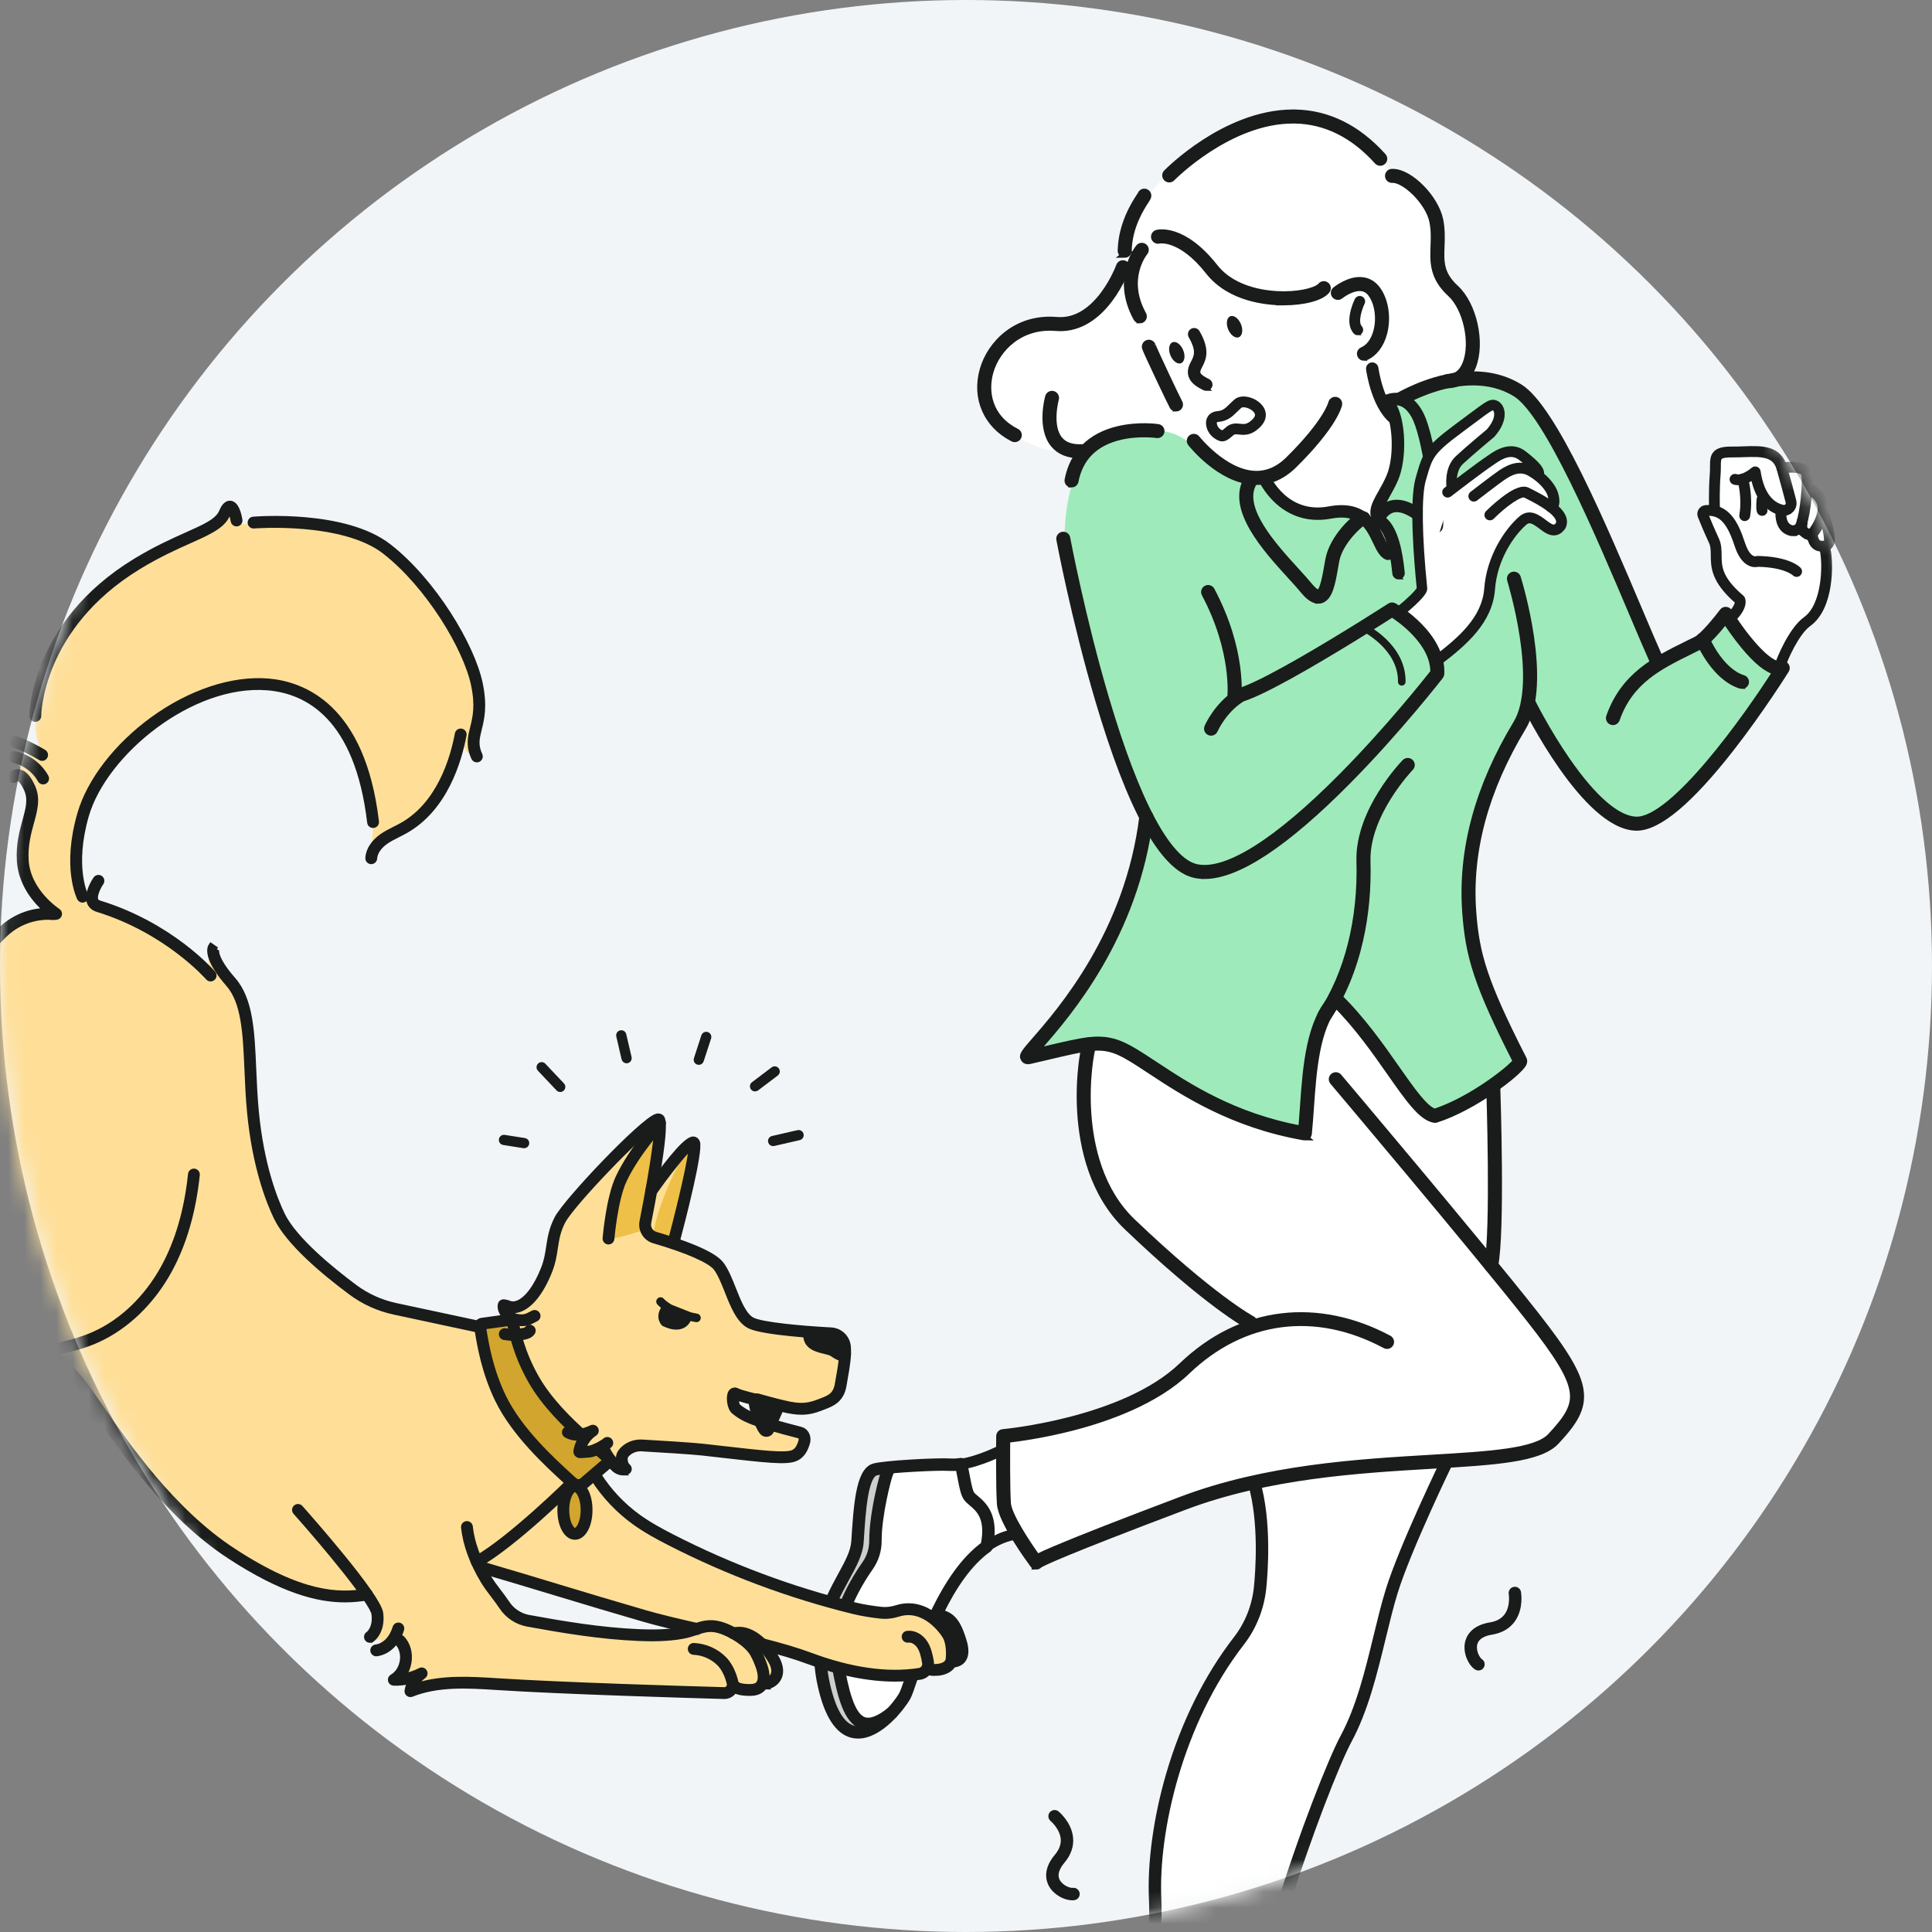 <svg width="120" height="120" viewBox="0 0 120 120" fill="none" xmlns="http://www.w3.org/2000/svg">
<rect x="0" y="0" width="120" height="120" fill="#808080" stroke="none"/>
<circle cx="60" cy="60" r="60" fill="#F2F5F7"/>
<mask id="mask0_14357_71259" style="mask-type:alpha" maskUnits="userSpaceOnUse" x="0" y="0" width="120" height="120">
<circle cx="60" cy="60" r="60" fill="#D9D9D9"/>
</mask>
<g mask="url(#mask0_14357_71259)">
<mask id="mask1_14357_71259" style="mask-type:luminance" maskUnits="userSpaceOnUse" x="-7" y="6" width="132" height="140">
<path d="M124.893 6H-7V145.358H124.893V6Z" fill="white"/>
</mask>
<g mask="url(#mask1_14357_71259)">
<path d="M32.555 71.219C32.544 71.219 32.532 71.218 32.521 71.216L31.268 71.018C31.149 70.999 31.068 70.888 31.087 70.769C31.106 70.651 31.218 70.57 31.336 70.588L32.589 70.786C32.707 70.805 32.788 70.916 32.769 71.035C32.752 71.142 32.66 71.219 32.555 71.219Z" fill="#191C1A" stroke="#191C1A" stroke-width="0.2"/>
<path d="M34.796 67.725C34.739 67.725 34.681 67.703 34.639 67.657L33.484 66.437C33.402 66.35 33.406 66.213 33.493 66.13C33.58 66.047 33.718 66.051 33.8 66.138L34.954 67.359C35.037 67.446 35.033 67.583 34.946 67.666C34.904 67.706 34.85 67.725 34.796 67.725Z" fill="#191C1A" stroke="#191C1A" stroke-width="0.2"/>
<path d="M38.918 65.943C38.819 65.943 38.73 65.875 38.706 65.775L38.377 64.357C38.349 64.24 38.422 64.123 38.539 64.096C38.656 64.068 38.773 64.141 38.8 64.258L39.13 65.676C39.157 65.793 39.084 65.91 38.968 65.937C38.951 65.941 38.934 65.943 38.918 65.943Z" fill="#191C1A" stroke="#191C1A" stroke-width="0.2"/>
<path d="M43.403 66.04C43.381 66.04 43.358 66.037 43.336 66.029C43.222 65.992 43.159 65.87 43.197 65.755L43.658 64.338C43.695 64.224 43.818 64.161 43.933 64.198C44.047 64.236 44.109 64.358 44.072 64.473L43.61 65.89C43.58 65.982 43.495 66.04 43.404 66.04H43.403Z" fill="#191C1A" stroke="#191C1A" stroke-width="0.2"/>
<path d="M46.898 67.69C46.832 67.69 46.767 67.66 46.724 67.604C46.652 67.508 46.671 67.372 46.766 67.299L47.986 66.376C48.082 66.304 48.218 66.323 48.291 66.418C48.363 66.514 48.344 66.65 48.248 66.723L47.029 67.646C46.989 67.676 46.943 67.69 46.898 67.69Z" fill="#191C1A" stroke="#191C1A" stroke-width="0.2"/>
<path d="M48.019 71.087C47.92 71.087 47.831 71.019 47.808 70.918C47.781 70.801 47.854 70.684 47.971 70.657L49.554 70.294C49.671 70.268 49.788 70.341 49.814 70.457C49.841 70.574 49.768 70.691 49.651 70.718L48.068 71.081C48.051 71.085 48.035 71.087 48.019 71.087Z" fill="#191C1A" stroke="#191C1A" stroke-width="0.2"/>
<path d="M56.902 92.512C56.036 91.621 54.517 90.579 53.821 91.834C53.124 93.088 53.72 95.706 52.937 96.899C52.154 98.092 50.596 100.745 50.951 102.968C51.306 105.191 51.925 108.785 54.23 107.329C56.536 105.873 56.903 92.512 56.903 92.512H56.902Z" fill="#CECECE"/>
<path d="M65.479 90.752C62.674 89.89 63.058 89.623 58.924 91.37C54.791 93.116 57.442 94.422 59.465 95.209C61.487 95.997 61.477 96.224 63.95 95.025C66.422 93.827 65.479 90.752 65.479 90.752Z" fill="white"/>
<path d="M61.237 96.33C61.21 96.33 61.184 96.326 61.157 96.316C61.035 96.273 60.97 96.138 61.013 96.015C61.586 94.399 60.851 93.882 60.412 93.571C60.316 93.504 60.233 93.446 60.174 93.382C60.113 93.318 59.951 93.146 59.761 92.039C59.694 91.647 59.592 90.968 59.656 90.822C59.696 90.735 59.787 90.676 59.883 90.68C60.013 90.684 60.116 90.792 60.111 90.922C60.111 90.942 60.107 90.961 60.102 90.979C60.101 91.277 60.341 92.853 60.517 93.061C60.544 93.089 60.614 93.139 60.683 93.187C61.159 93.522 62.151 94.221 61.458 96.173C61.424 96.27 61.333 96.33 61.236 96.33H61.237ZM59.87 91.153C59.926 91.153 59.975 91.137 60.012 91.11C59.972 91.139 59.923 91.154 59.87 91.153Z" fill="#191C1A"/>
<path d="M60.18 93.088C59.524 92.669 60.36 90.678 58.342 90.966C56.324 91.254 55.277 90.43 54.929 92.04C54.581 93.65 54.647 96.887 53.675 97.752C52.703 98.617 51.23 101.997 52.281 104.617C53.332 107.236 54.357 108.398 55.773 105.944C57.189 103.49 56.782 103.044 57.483 101.8C58.185 100.555 59.053 97.763 60.518 96.704C61.984 95.644 61.277 93.791 60.179 93.089L60.18 93.088Z" fill="white"/>
<path d="M63.183 95.281C62.49 95.372 61.857 95.65 61.281 96.059L63.183 95.281Z" fill="white"/>
<path d="M61.28 96.293C61.207 96.293 61.133 96.258 61.087 96.194C61.012 96.088 61.036 95.94 61.143 95.865C61.781 95.412 62.457 95.136 63.151 95.045C63.28 95.028 63.398 95.119 63.415 95.249C63.432 95.378 63.341 95.496 63.211 95.513C62.594 95.594 61.989 95.841 61.415 96.249C61.374 96.279 61.326 96.293 61.279 96.293L61.28 96.293Z" fill="#191C1A" stroke="#191C1A" stroke-width="0.2"/>
<path d="M62.2 90.074C62.2 90.074 60.873 90.761 59.695 90.936L62.2 90.074Z" fill="white"/>
<path d="M59.693 91.177C59.578 91.177 59.478 91.093 59.46 90.976C59.441 90.847 59.53 90.727 59.659 90.708C60.784 90.541 62.078 89.877 62.091 89.87C62.206 89.81 62.349 89.855 62.409 89.971C62.469 90.086 62.424 90.229 62.308 90.289C62.252 90.317 60.933 90.996 59.728 91.174C59.717 91.176 59.705 91.177 59.693 91.177Z" fill="#191C1A" stroke="#191C1A" stroke-width="0.2"/>
<path d="M53.297 107.836C53.225 107.836 53.153 107.831 53.08 107.822C52.159 107.696 51.47 106.778 51.033 105.092C50.13 101.606 51.322 99.422 52.193 97.826C52.618 97.049 52.983 96.379 53.024 95.746L53.026 95.723C53.169 93.491 53.305 91.382 54.229 91.062C54.795 90.867 58.19 90.684 59.056 90.739C59.234 90.751 59.438 90.739 59.661 90.706C59.785 90.687 59.9 90.766 59.927 90.888C59.989 91.171 60.04 91.442 60.086 91.68C60.182 92.185 60.272 92.663 60.403 92.817C60.452 92.875 60.531 92.943 60.624 93.021C61.116 93.436 61.938 94.131 61.514 96.111C61.501 96.169 61.468 96.22 61.42 96.254C58.975 97.987 57.536 102.233 56.843 104.276C56.636 104.888 56.498 105.292 56.393 105.475C56.091 105.997 54.725 107.836 53.298 107.836H53.297ZM58.62 91.2C57.411 91.2 54.796 91.365 54.382 91.507C54.207 91.568 53.958 91.856 53.774 92.881C53.629 93.69 53.561 94.738 53.496 95.753L53.494 95.776C53.447 96.513 53.057 97.227 52.607 98.052C51.727 99.664 50.633 101.669 51.49 104.973C51.874 106.456 52.43 107.257 53.143 107.354C54.285 107.509 55.623 105.858 55.981 105.238C56.063 105.097 56.209 104.667 56.394 104.124C57.094 102.056 58.545 97.776 61.068 95.924C61.393 94.289 60.772 93.765 60.318 93.381C60.209 93.289 60.114 93.209 60.039 93.121C59.83 92.871 59.742 92.408 59.621 91.769C59.588 91.593 59.551 91.401 59.509 91.2C59.336 91.217 59.173 91.221 59.024 91.211C58.921 91.204 58.784 91.201 58.621 91.201L58.62 91.2Z" fill="#191C1A" stroke="#191C1A" stroke-width="0.3"/>
<path d="M88.17 22.487C88.17 22.487 87.047 24.855 85.356 24.25C83.665 23.647 85.231 21.008 85.231 21.008L88.17 22.487Z" fill="white"/>
<path d="M82.987 62.307C82.9 62.307 82.816 62.259 82.775 62.176C82.641 61.906 82.919 60.251 83.252 58.933C83.63 57.438 84.326 55.292 85.488 53.559C87.431 50.66 88.262 48.604 88.105 47.089C88.091 46.96 88.185 46.843 88.316 46.829C88.446 46.816 88.562 46.911 88.575 47.04C88.747 48.694 87.916 50.785 85.881 53.821C83.779 56.956 83.159 61.584 83.21 61.996C83.248 62.107 83.198 62.23 83.092 62.283C83.058 62.3 83.022 62.307 82.987 62.307Z" fill="#191C1A"/>
<path d="M67.685 64.529C67.163 67.7 66.043 71.607 70.567 76.331C75.868 81.868 80.651 83.551 80.6 86.363C80.55 89.174 92.318 84.907 92.817 77.278C93.316 69.649 92.402 68.4 92.544 67.62C92.686 66.839 92.808 66.341 91.504 65.837C90.2 65.333 84.763 61.519 81.891 62.396C79.018 63.275 67.685 64.529 67.685 64.529Z" fill="white"/>
<path d="M108.245 28.21C107.614 28.078 106.378 27.81 106.548 29.55C106.717 31.288 106.465 31.697 106.21 31.705C105.955 31.713 105.459 31.665 106.021 32.598C106.583 33.531 106.664 34.133 106.615 35.053C106.567 35.972 108.091 36.876 108.066 37.252C108.04 37.63 107.49 38.15 107.33 38.357C107.169 38.566 109.427 41.384 110.133 41.414C110.838 41.444 110.924 40.881 111.278 40.068C111.633 39.254 112.605 38.448 112.969 37.696C113.334 36.943 113.505 34.868 113.455 34.383C113.405 33.898 113.814 33.862 113.633 33.199C113.451 32.535 113.387 31.603 113.182 31.227C112.977 30.851 112.316 30.427 112.245 29.877C112.175 29.326 111.91 28.943 111.106 29.028C110.301 29.113 110.713 28.541 110.038 28.25C109.364 27.959 108.244 28.21 108.244 28.21H108.245Z" fill="white"/>
<path d="M76.987 15.487C76.199 14.656 71.211 12.391 70.489 15.07C69.766 17.75 69.136 22.988 70.282 23.98C71.428 24.972 75.577 29.938 76.751 30.146C77.926 30.355 80.824 32.037 82.225 31.888C83.626 31.739 84.575 31.85 85.362 33.171C86.15 34.492 87.041 35.312 86.375 33.609C85.708 31.907 86.049 31.796 86.706 30.2C87.362 28.604 87.663 24.227 86.883 24.621C85.714 25.21 85.67 24.154 85.433 23.358C85.02 21.974 85.085 21.736 85.865 21.058C86.486 20.518 86.91 17.118 84.651 17.357C82.393 17.597 83.323 18.023 81.434 18.002C79.545 17.982 77.269 15.782 76.987 15.485L76.987 15.487Z" fill="white"/>
<path d="M86.213 25.281C87.23 24.672 91.053 22.266 93.553 23.898C96.054 25.529 100.845 35.011 102.181 39.43C102.181 39.43 102.52 41.279 103.115 41.046C103.71 40.813 105.694 39.855 106.167 39.317C106.641 38.779 106.927 37.824 107.42 38.531C107.913 39.238 109.196 41.315 110.251 41.465C111.306 41.615 110.228 41.791 110 42.355C109.77 42.919 107.011 46.722 106.635 47.172C106.259 47.623 103.131 52.135 100.849 51.003C98.567 49.871 95.346 44.503 95.147 44.119C94.948 43.736 93.2 46.81 93.131 47.6C93.062 48.39 90.879 52.183 91.117 55.569C91.355 58.956 94.547 65.522 94.418 65.895C94.29 66.267 89.914 70.042 88.641 69.119C87.945 68.614 85.12 64.352 82.986 62.068C80.579 62.855 81.886 70.095 81.047 70.4C78.613 69.907 72.468 67.032 70.425 65.455C68.481 63.955 67.385 65.069 63.915 65.657C62.794 65.847 63.386 65.593 64.865 64.131C65.616 63.39 66.795 61.561 67.978 59.629C69.16 57.698 71 51.503 71.151 50.85C71.302 50.198 70.16 48.642 69.829 47.688C69.497 46.734 68.376 44.282 68.118 42.346C67.859 40.41 66.058 35.063 66.105 33.558C66.15 32.053 66.305 29.654 67.606 28.143C68.864 26.682 72.177 25.884 73.714 27.285C75.297 28.728 77.211 30.09 77.96 29.872C79.229 29.506 79.339 32.102 82.334 31.727C83.803 31.543 85.009 31.965 85.298 32.63C86.252 34.824 87.119 34.813 85.825 32.466C84.986 30.947 85.774 31.017 86.416 29.593C87.124 28.021 86.408 25.155 86.211 25.28L86.213 25.281Z" fill="#9FEABA"/>
<path d="M86.035 10.091C85.228 9.052 81.48 5.043 75.591 8.654C69.703 12.265 70.299 14.298 69.468 17.232C68.635 20.166 65.813 20.112 63.845 20.311C61.877 20.509 59.464 24.716 62.702 26.839C65.94 28.963 67.322 27.781 69.134 27.078C70.445 26.569 72.342 26.542 73.361 27.156C73.978 27.528 74.503 27.874 73.414 25.974C72.741 24.799 70.959 20.329 70.399 18.645C69.775 16.764 70.848 14.329 72.636 14.916C74.714 15.599 73.871 15.387 75.559 17.067C77.247 18.747 79.807 18.934 81.981 18.264C83.991 17.644 84.468 17.189 84.823 17.707C84.951 17.893 85.822 17.989 85.838 18.982C85.866 20.756 85.359 23.629 85.83 24.933C85.83 24.933 86.881 24.624 90.43 23.585C90.43 23.585 92.434 21.689 91.08 19.339C89.726 16.99 89.35 17.302 89.366 15.508C89.381 13.715 87.916 10.345 86.222 10.942L86.035 10.092V10.091Z" fill="white"/>
<path d="M90.153 29.873C90.639 30.359 91.416 29.32 92.352 28.745C93.287 28.17 94.376 27.593 95.451 29.372C95.451 29.372 97.004 30.794 96.491 31.349C96.491 31.349 97.747 33.305 95.846 32.592C95.846 32.592 95.227 31.197 93.983 32.968C92.738 34.739 92.629 36.797 92.562 37.316C92.496 37.834 90.929 40.034 90.469 40.127C90.008 40.22 89.799 40.938 89.506 40.905C89.213 40.872 88.557 39.491 88.047 39.031C87.537 38.571 86.808 38.303 87.068 37.985C87.328 37.667 88.366 36.722 88.333 36.053C88.299 35.383 88.182 34.304 88.182 34.304" fill="white"/>
<path d="M84.719 22.21C84.627 22.21 84.539 22.156 84.501 22.066C84.45 21.945 84.506 21.808 84.627 21.757C85.029 21.585 85.339 21.174 85.497 20.598C85.72 19.786 85.585 18.823 85.168 18.256C85.007 18.037 84.813 17.916 84.574 17.886C83.951 17.807 83.254 18.37 83.247 18.375C83.146 18.457 82.997 18.442 82.915 18.342C82.833 18.241 82.846 18.093 82.947 18.01C82.982 17.982 83.806 17.314 84.63 17.417C85 17.463 85.308 17.652 85.549 17.977C86.053 18.662 86.215 19.765 85.952 20.722C85.755 21.441 85.35 21.961 84.811 22.19C84.78 22.203 84.749 22.209 84.719 22.209V22.21Z" fill="#191C1A" stroke="#191C1A" stroke-width="0.4"/>
<path d="M84.332 20.723C84.269 20.723 84.205 20.697 84.158 20.646C83.584 20.02 84.174 18.759 84.243 18.617C84.3 18.499 84.442 18.451 84.558 18.508C84.676 18.565 84.724 18.707 84.667 18.823C84.529 19.108 84.202 19.995 84.506 20.327C84.594 20.423 84.587 20.573 84.491 20.66C84.446 20.701 84.388 20.722 84.331 20.722L84.332 20.723Z" fill="#191C1A" stroke="#191C1A" stroke-width="0.2"/>
<path d="M77.077 20.132C77.225 20.491 77.167 20.855 76.948 20.945C76.729 21.035 76.432 20.817 76.284 20.458C76.136 20.1 76.194 19.735 76.412 19.645C76.632 19.555 76.929 19.773 77.077 20.132Z" fill="#191C1A"/>
<path d="M73.489 21.745C73.637 22.104 73.579 22.468 73.361 22.558C73.142 22.648 72.845 22.43 72.697 22.072C72.549 21.714 72.607 21.349 72.825 21.259C73.045 21.169 73.341 21.387 73.489 21.745Z" fill="#191C1A"/>
<path d="M74.924 24.128C74.889 24.128 74.853 24.12 74.82 24.104C74.448 23.922 74.087 23.704 73.97 23.353C73.895 23.129 73.927 22.885 74.069 22.608L74.102 22.543C74.311 22.139 74.49 21.79 73.966 20.877C73.901 20.764 73.94 20.619 74.053 20.555C74.166 20.49 74.311 20.529 74.375 20.642C75.027 21.778 74.758 22.299 74.521 22.758L74.489 22.82C74.408 22.979 74.385 23.104 74.418 23.202C74.48 23.39 74.777 23.556 75.028 23.679C75.144 23.737 75.194 23.878 75.136 23.995C75.094 24.078 75.011 24.127 74.923 24.127L74.924 24.128Z" fill="#191C1A" stroke="#191C1A" stroke-width="0.3"/>
<path d="M86.807 26.356C86.766 26.356 86.724 26.345 86.686 26.323C85.354 25.532 85.012 23.032 84.998 22.926C84.981 22.797 85.073 22.679 85.202 22.662C85.332 22.645 85.45 22.736 85.466 22.866C85.469 22.889 85.792 25.244 86.927 25.918C87.039 25.984 87.076 26.129 87.01 26.241C86.965 26.315 86.887 26.356 86.807 26.356Z" fill="#191C1A" stroke="#191C1A" stroke-width="0.3"/>
<path d="M70.796 19.886C70.713 19.886 70.633 19.842 70.59 19.763C69.871 18.46 69.945 17.338 70.134 16.626C70.34 15.851 70.72 15.386 70.736 15.367C70.819 15.266 70.968 15.252 71.068 15.336C71.168 15.419 71.182 15.566 71.1 15.667C71.044 15.735 69.782 17.324 71.003 19.537C71.066 19.652 71.025 19.795 70.91 19.857C70.874 19.877 70.835 19.887 70.796 19.887V19.886Z" fill="#191C1A" stroke="#191C1A" stroke-width="0.4"/>
<path d="M79.726 18.764C78.751 18.764 76.416 18.573 75.077 16.874C73.321 14.643 71.999 14.928 71.986 14.931C71.861 14.964 71.733 14.889 71.699 14.764C71.666 14.638 71.742 14.508 71.868 14.475C71.932 14.458 73.478 14.082 75.449 16.583C76.659 18.119 78.821 18.292 79.726 18.292C79.736 18.292 79.746 18.292 79.756 18.292C81.047 18.287 81.867 17.974 82.038 17.755C82.117 17.652 82.266 17.633 82.369 17.713C82.472 17.792 82.491 17.941 82.411 18.044C82.081 18.469 81.015 18.759 79.757 18.765C79.747 18.765 79.736 18.765 79.725 18.765L79.726 18.764Z" fill="#191C1A" stroke="#191C1A" stroke-width="0.4"/>
<path d="M72.624 11.131C72.565 11.131 72.505 11.109 72.459 11.065C72.365 10.974 72.363 10.825 72.454 10.731C72.492 10.692 73.397 9.767 74.834 8.839C76.14 7.994 78.141 7 80.311 7C80.355 7 80.399 7 80.443 7.001C82.485 7.039 84.322 7.949 85.904 9.705C85.992 9.801 85.984 9.95 85.887 10.037C85.79 10.124 85.641 10.117 85.554 10.02C84.062 8.365 82.34 7.508 80.434 7.473C80.393 7.473 80.351 7.472 80.31 7.472C76.326 7.472 72.829 11.024 72.794 11.06C72.748 11.108 72.686 11.131 72.625 11.131H72.624Z" fill="#191C1A" stroke="#191C1A" stroke-width="0.4"/>
<path d="M75.677 26.983C75.53 26.897 75.407 26.771 75.331 26.615C75.172 26.291 75.205 25.911 75.646 25.87C76.234 25.816 76.423 25.485 76.878 25.077C77.342 24.662 78.85 25.431 78.062 26.253C77.273 27.075 76.855 26.348 76.358 26.799C75.952 27.166 75.881 27.102 75.677 26.983Z" fill="white"/>
<path d="M75.916 27.313C75.81 27.313 75.703 27.273 75.577 27.199L75.557 27.187C75.364 27.074 75.212 26.912 75.118 26.72C74.981 26.441 74.97 26.16 75.088 25.95C75.159 25.823 75.31 25.666 75.624 25.637C76 25.603 76.168 25.438 76.447 25.164C76.527 25.084 76.618 24.995 76.721 24.903C77.108 24.558 77.862 24.759 78.252 25.163C78.62 25.541 78.612 26.023 78.233 26.418C77.701 26.973 77.274 26.925 76.961 26.89C76.746 26.865 76.645 26.859 76.517 26.976C76.261 27.209 76.089 27.314 75.916 27.314V27.313ZM75.797 26.781L75.818 26.793C75.85 26.812 75.895 26.839 75.91 26.842C75.916 26.84 75.981 26.822 76.199 26.625C76.491 26.361 76.78 26.394 77.013 26.42C77.285 26.45 77.52 26.477 77.891 26.091C78.096 25.878 78.103 25.686 77.912 25.489C77.657 25.225 77.18 25.125 77.036 25.254C76.941 25.339 76.857 25.42 76.777 25.499C76.473 25.798 76.211 26.056 75.666 26.106C75.579 26.114 75.522 26.139 75.498 26.181C75.46 26.249 75.478 26.383 75.541 26.513C75.594 26.622 75.683 26.715 75.795 26.781H75.797Z" fill="#191C1A" stroke="#191C1A" stroke-width="0.2"/>
<path d="M69.857 15.812C69.857 15.812 69.854 15.812 69.852 15.812C69.722 15.809 69.618 15.701 69.621 15.571C69.655 13.912 70.501 12.618 70.78 12.193C70.805 12.154 70.834 12.111 70.848 12.086C70.862 12.04 70.89 11.996 70.933 11.965C71.036 11.887 71.184 11.908 71.263 12.012C71.369 12.153 71.291 12.271 71.175 12.451C70.888 12.891 70.124 14.058 70.092 15.582C70.089 15.71 69.984 15.813 69.856 15.813L69.857 15.812Z" fill="#191C1A"/>
<path d="M70.885 12.294C70.878 12.283 70.871 12.272 70.865 12.262M69.857 15.812C69.857 15.812 69.854 15.812 69.852 15.812C69.722 15.809 69.618 15.701 69.621 15.571C69.655 13.912 70.501 12.618 70.78 12.193C70.805 12.154 70.834 12.111 70.848 12.086C70.862 12.04 70.89 11.996 70.933 11.965C71.036 11.887 71.184 11.908 71.263 12.012C71.369 12.153 71.291 12.271 71.175 12.451C70.888 12.891 70.124 14.058 70.092 15.582C70.089 15.71 69.984 15.813 69.856 15.813L69.857 15.812Z" stroke="#191C1A" stroke-width="0.4"/>
<path d="M67.068 28.265C66.355 28.265 65.809 28.043 65.444 27.602C64.591 26.569 65.093 24.726 65.115 24.649C65.15 24.524 65.281 24.45 65.406 24.485C65.531 24.521 65.605 24.651 65.57 24.776C65.564 24.797 65.113 26.461 65.81 27.303C66.12 27.679 66.634 27.841 67.336 27.784C67.464 27.774 67.58 27.87 67.591 28C67.602 28.13 67.505 28.244 67.374 28.255C67.269 28.263 67.167 28.267 67.068 28.267V28.265Z" fill="#191C1A" stroke="#191C1A" stroke-width="0.4"/>
<path d="M74.811 54.393C74.606 54.393 74.411 54.374 74.226 54.335C72.247 53.914 70.227 50.264 68.225 43.487C66.749 38.494 65.818 33.554 65.81 33.505C65.786 33.377 65.87 33.254 65.999 33.23C66.127 33.207 66.251 33.291 66.274 33.419C66.283 33.468 67.21 38.387 68.679 43.358C70.602 49.862 72.554 53.498 74.325 53.875C76.174 54.267 79.305 52.3 83.379 48.185C86.26 45.274 88.676 42.222 89.04 41.759C89.064 39.917 86.994 38.47 86.467 38.133C86.215 38.294 85.606 38.683 84.814 39.177C82.809 40.425 79.19 42.617 77.467 43.271C77.426 43.286 77.385 43.301 77.344 43.315C77.249 43.348 77.159 43.38 77.094 43.421C75.981 44.128 75.444 45.34 75.439 45.352C75.387 45.471 75.249 45.526 75.128 45.474C75.009 45.423 74.954 45.285 75.005 45.165C75.028 45.11 75.6 43.81 76.841 43.022C76.951 42.952 77.072 42.91 77.188 42.87C77.224 42.857 77.261 42.844 77.298 42.83C78.983 42.19 82.573 40.015 84.563 38.777C85.605 38.128 86.329 37.661 86.336 37.656C86.41 37.608 86.505 37.605 86.582 37.65C86.706 37.722 89.615 39.43 89.509 41.854C89.507 41.903 89.489 41.95 89.46 41.988C89.434 42.021 86.847 45.353 83.714 48.517C79.848 52.423 76.857 54.396 74.811 54.396V54.393Z" fill="#191C1A" stroke="#191C1A" stroke-width="0.4"/>
<path d="M76.665 43.6C76.655 43.6 76.646 43.6 76.636 43.598C76.507 43.582 76.415 43.465 76.431 43.336C76.434 43.307 76.743 40.478 74.83 36.882C74.769 36.766 74.812 36.624 74.928 36.563C75.043 36.502 75.185 36.545 75.247 36.66C77.234 40.397 76.914 43.272 76.9 43.392C76.885 43.512 76.783 43.6 76.666 43.6H76.665Z" fill="#191C1A" stroke="#191C1A" stroke-width="0.4"/>
<path d="M102.898 41.259C102.808 41.259 102.722 41.207 102.683 41.119C102.326 40.32 101.9 39.315 101.406 38.149C99.301 33.183 96.118 25.679 94.146 24.452C92.487 23.418 90.528 23.696 89.178 24.111C87.647 24.581 86.54 25.316 86.398 25.429C86.371 25.463 86.335 25.49 86.29 25.505C86.166 25.547 86.032 25.482 85.99 25.358C85.934 25.195 86.064 25.092 86.106 25.058C86.319 24.89 87.529 24.105 89.15 23.626C91.175 23.028 92.988 23.176 94.395 24.052C96.493 25.358 99.584 32.645 101.84 37.965C102.333 39.128 102.759 40.132 103.114 40.926C103.167 41.045 103.114 41.184 102.994 41.237C102.963 41.251 102.931 41.258 102.898 41.258V41.259Z" fill="#191C1A" stroke="#191C1A" stroke-width="0.4"/>
<path d="M96.319 31.715C96.193 31.715 96.088 31.616 96.083 31.489C96.077 31.37 96.161 31.267 96.276 31.247C96.294 31.187 96.3 31.025 96.223 30.765C96.121 30.421 95.687 29.866 94.974 29.461C94.395 29.133 93.865 29.396 93.379 29.731C92.976 30.007 91.698 30.995 91.686 31.005C91.583 31.084 91.434 31.066 91.354 30.963C91.275 30.86 91.294 30.712 91.397 30.632C91.449 30.591 92.698 29.627 93.111 29.343C93.465 29.1 94.293 28.532 95.207 29.052C96.038 29.524 96.543 30.186 96.675 30.632C96.744 30.863 96.831 31.288 96.652 31.539C96.576 31.647 96.461 31.709 96.329 31.715C96.325 31.715 96.322 31.715 96.318 31.715H96.319Z" fill="#191C1A" stroke="#191C1A" stroke-width="0.2"/>
<path d="M89.278 41.257C89.207 41.257 89.137 41.225 89.09 41.164C89.011 41.061 89.032 40.913 89.135 40.834C90.655 39.679 92.149 38.397 92.288 36.562C92.439 34.579 93.528 32.958 94.413 32.173C94.995 31.657 95.549 32.073 95.954 32.377C96.168 32.538 96.39 32.704 96.535 32.683C96.596 32.674 96.66 32.626 96.726 32.541C96.761 32.465 96.765 32.387 96.736 32.299C96.557 31.741 95.303 31.11 94.832 30.873C94.787 30.85 94.746 30.828 94.709 30.811C94.475 30.692 93.539 31.318 92.706 32.151C92.614 32.242 92.464 32.242 92.372 32.151C92.279 32.059 92.279 31.909 92.372 31.817C92.389 31.799 92.809 31.38 93.311 30.992C94.069 30.406 94.581 30.215 94.925 30.391C94.96 30.409 95 30.429 95.045 30.452C95.663 30.763 96.948 31.411 97.187 32.155C97.256 32.369 97.238 32.582 97.137 32.775C97.131 32.785 97.125 32.795 97.118 32.805C96.97 33.005 96.797 33.12 96.604 33.148C96.264 33.198 95.961 32.971 95.669 32.752C95.218 32.413 94.992 32.289 94.726 32.524C93.906 33.251 92.898 34.753 92.758 36.597C92.604 38.626 91.024 39.987 89.42 41.207C89.376 41.24 89.326 41.255 89.276 41.255L89.278 41.257Z" fill="#191C1A" stroke="#191C1A" stroke-width="0.2"/>
<path d="M107.637 38.466C107.58 38.466 107.522 38.446 107.477 38.404C107.381 38.316 107.375 38.166 107.464 38.07C107.817 37.687 107.854 37.461 107.852 37.379C106.371 36.093 106.364 35.208 106.359 34.495C106.357 34.188 106.356 33.923 106.233 33.661C105.933 33.016 105.679 32.4 105.555 32.089C105.502 31.957 105.514 31.811 105.588 31.69C105.663 31.568 105.787 31.489 105.93 31.476C107.311 31.341 107.875 32.476 108.281 33.723C108.612 34.741 109.031 34.659 109.077 34.647C109.109 34.632 109.13 34.631 109.166 34.631C111.088 34.666 111.7 35.267 111.764 35.335C111.852 35.431 111.847 35.58 111.751 35.669C111.656 35.757 111.509 35.752 111.42 35.659C111.405 35.644 110.87 35.141 109.194 35.105C109.099 35.129 108.9 35.155 108.665 35.045C108.312 34.88 108.032 34.486 107.832 33.871C107.36 32.42 106.846 31.877 106.006 31.945C106.132 32.259 106.376 32.849 106.662 33.464C106.827 33.819 106.83 34.162 106.832 34.493C106.837 35.185 106.842 35.9 108.217 37.073C108.24 37.091 108.258 37.115 108.272 37.14C108.315 37.22 108.493 37.652 107.81 38.391C107.763 38.441 107.701 38.467 107.637 38.467V38.466Z" fill="#191C1A" stroke="#191C1A" stroke-width="0.2"/>
<path d="M110.609 41.462C110.587 41.462 110.566 41.459 110.544 41.453C110.419 41.417 110.346 41.286 110.381 41.161C110.436 40.968 111.18 39.084 112.108 38.416C113.282 37.571 113.32 35.068 113.138 34.215C113.11 34.088 113.191 33.962 113.319 33.935C113.446 33.908 113.572 33.989 113.599 34.116C113.78 34.961 113.832 37.756 112.384 38.798C111.622 39.347 110.91 41.033 110.836 41.29C110.807 41.394 110.712 41.462 110.609 41.462Z" fill="#191C1A" stroke="#191C1A" stroke-width="0.2"/>
<path d="M110.808 31.937C110.759 31.937 110.71 31.932 110.661 31.921C110.01 31.78 109.193 31.277 108.856 29.723C108.555 29.915 108.096 30.131 107.689 29.995C107.565 29.953 107.499 29.819 107.54 29.696C107.581 29.573 107.715 29.506 107.839 29.547C108.163 29.655 108.702 29.273 108.865 29.131C108.929 29.074 109.02 29.057 109.102 29.087C109.183 29.116 109.241 29.187 109.253 29.272C109.492 30.861 110.205 31.339 110.761 31.46C110.865 31.483 110.933 31.426 110.957 31.401C110.982 31.375 111.037 31.304 111.01 31.201C110.878 30.69 110.673 29.917 110.452 29.14C110.205 28.273 109.48 28.255 108.317 28.296C108.086 28.304 107.848 28.312 107.61 28.31C107.209 28.305 106.961 28.348 106.87 28.438C106.786 28.519 106.785 28.715 106.785 28.984C106.785 29.131 106.783 29.3 106.768 29.488C106.698 30.363 106.714 31.449 106.733 31.629C106.738 31.649 106.742 31.671 106.743 31.693C106.746 31.823 106.643 31.932 106.513 31.935C106.445 31.937 106.381 31.91 106.335 31.861C106.266 31.788 106.244 31.764 106.245 30.925C106.245 30.614 106.253 30.009 106.297 29.45C106.31 29.278 106.311 29.12 106.311 28.98C106.313 28.625 106.314 28.318 106.538 28.099C106.732 27.908 107.055 27.829 107.615 27.836C107.842 27.839 108.074 27.83 108.299 27.822C109.402 27.783 110.544 27.742 110.905 29.008C111.128 29.79 111.334 30.566 111.467 31.08C111.527 31.312 111.464 31.552 111.297 31.724C111.167 31.861 110.991 31.934 110.807 31.934L110.808 31.937ZM106.508 31.464C106.57 31.464 106.626 31.488 106.668 31.527C106.629 31.49 106.575 31.464 106.502 31.464C106.504 31.464 106.506 31.464 106.508 31.464Z" fill="#191C1A" stroke="#191C1A" stroke-width="0.2"/>
<path d="M108.368 32.264C108.355 32.264 108.342 32.263 108.328 32.261C108.2 32.24 108.113 32.119 108.134 31.99C108.323 30.858 108.022 29.834 108.019 29.823C107.982 29.699 108.052 29.567 108.176 29.529C108.301 29.492 108.433 29.563 108.47 29.687C108.484 29.733 108.807 30.823 108.6 32.068C108.58 32.183 108.48 32.264 108.368 32.264Z" fill="#191C1A" stroke="#191C1A" stroke-width="0.2"/>
<path d="M111.367 33.202C111.304 33.202 111.242 33.194 111.178 33.177C110.858 33.094 110.328 32.796 110.376 31.727C110.381 31.597 110.492 31.497 110.623 31.502C110.753 31.508 110.854 31.619 110.848 31.748C110.822 32.309 110.974 32.637 111.297 32.72C111.444 32.758 111.598 32.673 111.648 32.528C111.927 31.718 112.065 30.046 111.991 29.497C111.985 29.45 111.964 29.416 111.919 29.384C111.686 29.213 111.059 29.244 110.72 29.303C110.591 29.326 110.469 29.241 110.446 29.113C110.424 28.984 110.509 28.862 110.637 28.84C110.747 28.82 111.726 28.66 112.197 29.003C112.345 29.111 112.435 29.26 112.459 29.434C112.538 30.026 112.401 31.789 112.094 32.68C111.985 32.996 111.686 33.201 111.366 33.201L111.367 33.202Z" fill="#191C1A" stroke="#191C1A" stroke-width="0.2"/>
<path d="M112.375 33.435C112.247 33.435 112.123 33.39 112.025 33.306C111.992 33.279 111.963 33.257 111.934 33.236C111.683 33.051 111.643 32.904 111.702 32.364C111.716 32.234 111.833 32.141 111.963 32.154C112.092 32.168 112.186 32.284 112.172 32.414C112.14 32.712 112.15 32.792 112.159 32.814C112.163 32.818 112.191 32.839 112.215 32.856C112.247 32.879 112.286 32.909 112.331 32.947C112.35 32.962 112.369 32.965 112.382 32.964C112.394 32.962 112.416 32.958 112.434 32.936C112.697 32.619 113.044 31.958 112.995 31.481C112.935 30.894 112.221 30.529 112.215 30.525C112.098 30.467 112.049 30.326 112.107 30.21C112.165 30.094 112.306 30.045 112.422 30.102C112.462 30.121 113.378 30.58 113.465 31.434C113.531 32.085 113.102 32.87 112.798 33.239C112.704 33.353 112.57 33.422 112.422 33.435C112.407 33.436 112.39 33.437 112.374 33.437L112.375 33.435Z" fill="#191C1A" stroke="#191C1A" stroke-width="0.2"/>
<path d="M113.174 34.162C112.885 34.162 112.408 34.051 112.314 33.17C112.3 33.041 112.394 32.925 112.523 32.911C112.653 32.897 112.769 32.991 112.783 33.12C112.848 33.726 113.069 33.705 113.283 33.685C113.349 33.679 113.398 33.622 113.397 33.555C113.388 32.984 113.077 32.122 113.073 32.113C113.029 31.991 113.092 31.856 113.214 31.811C113.337 31.767 113.472 31.829 113.517 31.952C113.531 31.99 113.858 32.896 113.869 33.546C113.875 33.857 113.637 34.124 113.327 34.154C113.288 34.157 113.235 34.162 113.173 34.162H113.174Z" fill="#191C1A" stroke="#191C1A" stroke-width="0.2"/>
<path d="M109.447 31.941C109.344 31.941 109.25 31.873 109.22 31.77C109.149 31.521 109.202 31.061 109.213 30.972C109.23 30.843 109.347 30.752 109.477 30.767C109.606 30.784 109.697 30.901 109.682 31.031C109.658 31.214 109.641 31.524 109.674 31.64C109.71 31.765 109.638 31.896 109.512 31.932C109.491 31.938 109.468 31.941 109.447 31.941Z" fill="#191C1A" stroke="#191C1A" stroke-width="0.2"/>
<path d="M101.659 51.396C101.646 51.396 101.633 51.396 101.619 51.396C98.472 51.318 94.857 44.035 94.704 43.725C94.646 43.608 94.695 43.466 94.812 43.41C94.928 43.352 95.07 43.401 95.128 43.517C95.137 43.536 96.055 45.393 97.328 47.233C98.979 49.619 100.467 50.896 101.631 50.925C101.641 50.925 101.651 50.925 101.661 50.925C103.956 50.925 108.475 44.592 110.307 41.718C109.753 41.591 109.09 41.05 108.295 40.084C107.806 39.489 107.394 38.883 107.169 38.538C106.8 39.005 106.051 39.91 105.585 40.144C105.381 40.247 105.179 40.348 104.975 40.448C103.054 41.396 101.241 42.292 100.407 44.679C100.364 44.802 100.23 44.867 100.106 44.824C99.983 44.781 99.918 44.647 99.961 44.523C100.858 41.955 102.845 40.973 104.765 40.024C104.967 39.924 105.169 39.824 105.372 39.723C105.797 39.507 106.689 38.395 106.998 37.985C107.045 37.922 107.119 37.887 107.198 37.891C107.276 37.895 107.348 37.937 107.388 38.003C108.228 39.375 109.861 41.472 110.67 41.261C110.764 41.236 110.862 41.272 110.92 41.349C110.978 41.426 110.982 41.531 110.931 41.613C110.915 41.638 109.387 44.088 107.505 46.497C104.965 49.747 102.999 51.395 101.66 51.395L101.659 51.396Z" fill="#191C1A" stroke="#191C1A" stroke-width="0.4"/>
<path d="M87.067 42.585C87.067 42.585 87.065 42.585 87.063 42.585C86.933 42.583 86.829 42.476 86.831 42.345C86.861 40.311 84.609 39.197 84.587 39.187C84.469 39.13 84.421 38.989 84.477 38.871C84.534 38.754 84.675 38.705 84.793 38.762C84.897 38.812 87.337 40.02 87.302 42.352C87.3 42.481 87.195 42.584 87.066 42.584L87.067 42.585Z" fill="#191C1A"/>
<path d="M108.198 42.592C108.174 42.592 108.151 42.59 108.128 42.582C106.489 42.075 105.579 39.918 105.54 39.826C105.49 39.706 105.548 39.568 105.668 39.518C105.788 39.468 105.926 39.526 105.976 39.645C105.985 39.666 106.841 41.689 108.267 42.131C108.392 42.169 108.461 42.301 108.423 42.425C108.392 42.526 108.298 42.591 108.198 42.591V42.592Z" fill="#191C1A" stroke="#191C1A" stroke-width="0.4"/>
<path d="M86.212 34.634C86.178 34.634 86.143 34.627 86.11 34.611C85.802 34.463 85.627 34.096 85.424 33.672C84.988 32.756 84.493 31.717 82.644 32.066C81.045 32.367 79.944 31.718 79.303 31.122C78.615 30.482 78.304 29.777 78.291 29.748C78.239 29.628 78.293 29.489 78.413 29.438C78.533 29.386 78.672 29.441 78.724 29.56C78.771 29.666 79.875 32.107 82.556 31.602C84.765 31.186 85.418 32.56 85.851 33.469C86.008 33.799 86.157 34.111 86.315 34.186C86.432 34.242 86.482 34.383 86.425 34.5C86.385 34.584 86.3 34.634 86.212 34.634Z" fill="#191C1A" stroke="#191C1A" stroke-width="0.3"/>
<path d="M81.882 37.294C81.51 37.294 81.17 36.936 80.938 36.653C80.733 36.402 80.462 36.107 80.15 35.764C78.642 34.111 76.364 31.612 77.456 29.753C77.522 29.641 77.667 29.604 77.78 29.669C77.892 29.735 77.93 29.879 77.864 29.992C76.948 31.553 79.085 33.896 80.5 35.447C80.816 35.794 81.09 36.095 81.303 36.355C81.703 36.843 81.878 36.828 81.909 36.82C82.171 36.751 82.341 35.779 82.452 35.136C82.475 35.008 82.496 34.88 82.52 34.756C82.77 33.397 84.163 32.097 84.569 31.971C84.725 31.922 84.822 31.996 84.856 32.03C84.949 32.122 84.949 32.272 84.856 32.364C84.808 32.412 84.744 32.434 84.683 32.432C84.411 32.575 83.199 33.671 82.984 34.841C82.962 34.965 82.939 35.091 82.918 35.217C82.746 36.202 82.585 37.131 82.028 37.277C81.979 37.29 81.93 37.295 81.882 37.295V37.294Z" fill="#191C1A" stroke="#191C1A" stroke-width="0.4"/>
<path d="M73.043 25.362C72.962 25.362 72.885 25.321 72.84 25.248C72.743 25.087 71.182 21.805 71.128 21.596C71.096 21.47 71.171 21.342 71.298 21.308C71.42 21.276 71.546 21.348 71.583 21.469C71.673 21.717 73.125 24.806 73.244 25.005C73.312 25.117 73.276 25.262 73.164 25.329C73.126 25.352 73.084 25.363 73.043 25.363V25.362ZM71.583 21.472C71.583 21.472 71.584 21.477 71.585 21.479C71.585 21.477 71.584 21.475 71.583 21.472Z" fill="#191C1A" stroke="#191C1A" stroke-width="0.4"/>
<path d="M77.659 82.381C77.621 82.381 77.584 82.372 77.55 82.354C77.449 82.301 75.031 81.016 70.009 76.217C67.844 74.15 67.236 71.199 67.106 69.089C67.029 67.843 67.109 66.783 67.188 66.114C67.222 65.823 67.349 64.861 67.504 64.695C67.597 64.596 67.748 64.591 67.846 64.683C67.939 64.769 67.946 64.912 67.866 65.007C67.771 65.292 67.432 67.042 67.587 69.212C67.728 71.189 68.319 73.952 70.334 75.877C75.296 80.617 77.744 81.925 77.768 81.937C77.884 81.998 77.928 82.14 77.868 82.255C77.826 82.336 77.744 82.382 77.659 82.382V82.381Z" fill="#191C1A" stroke="#191C1A" stroke-width="0.4"/>
<path d="M89.892 90.731C89.892 90.731 87.278 96.115 86.439 98.84C85.599 101.565 85.075 105.272 83.605 107.997C82.136 110.722 76.206 126.566 77.649 131.177C77.649 131.177 75.945 132.015 72.168 130.862L70.069 128.557C70.069 128.557 71.958 122.459 71.748 117.953C71.554 113.789 73.017 106.993 76.946 101.926C77.691 100.965 78.145 99.809 78.267 98.6C78.447 96.837 78.489 94.104 77.89 92.075" fill="white"/>
<path d="M75.78 131.708C74.881 131.708 73.663 131.565 72.099 131.087C72.059 131.074 72.022 131.052 71.993 131.021L69.895 128.715C69.839 128.654 69.819 128.567 69.844 128.487C69.862 128.427 71.718 122.376 71.512 117.964C71.408 115.709 71.795 112.884 72.575 110.212C73.503 107.03 74.95 104.115 76.759 101.781C77.472 100.861 77.913 99.753 78.033 98.575C78.125 97.671 78.371 94.535 77.664 92.141C77.627 92.016 77.699 91.885 77.824 91.849C77.949 91.811 78.081 91.883 78.117 92.008C78.848 94.486 78.597 97.698 78.502 98.623C78.373 99.889 77.9 101.081 77.131 102.071C73.315 106.992 71.788 113.748 71.983 117.943C72.175 122.075 70.602 127.587 70.333 128.498L72.298 130.657C75.206 131.532 76.844 131.194 77.364 131.032C76.703 128.395 78.045 122.963 79.309 118.812C80.816 113.864 82.684 109.211 83.398 107.886C84.385 106.056 84.932 103.805 85.462 101.628C85.71 100.609 85.944 99.647 86.214 98.772C87.048 96.062 89.655 90.683 89.681 90.629C89.738 90.512 89.879 90.463 89.997 90.52C90.114 90.576 90.163 90.717 90.106 90.835C90.08 90.889 87.49 96.234 86.665 98.91C86.4 99.772 86.168 100.727 85.922 101.738C85.385 103.945 84.83 106.227 83.814 108.109C82.384 110.763 76.456 126.571 77.876 131.107C77.91 131.217 77.859 131.338 77.755 131.389C77.712 131.41 77.08 131.709 75.781 131.709L75.78 131.708Z" fill="#191C1A" stroke="#191C1A" stroke-width="0.3"/>
<path d="M89.918 23.911C89.787 23.911 89.681 23.805 89.681 23.675C89.681 23.545 89.787 23.439 89.918 23.439C90.44 23.439 90.818 23.149 91.042 22.576C91.545 21.291 91.073 19.143 90.089 18.239C88.98 17.22 89.015 16.277 89.052 15.28C89.07 14.804 89.089 14.312 88.984 13.774C88.743 12.537 87.236 11.115 86.475 11.16C86.344 11.168 86.233 11.068 86.226 10.938C86.219 10.808 86.318 10.696 86.448 10.69C86.467 10.688 86.487 10.688 86.506 10.688C87.579 10.688 89.179 12.305 89.447 13.684C89.562 14.275 89.542 14.818 89.524 15.297C89.487 16.26 89.459 17.02 90.409 17.892C91.532 18.924 92.055 21.285 91.482 22.748C91.189 23.499 90.634 23.912 89.918 23.912V23.911Z" fill="#191C1A" stroke="#191C1A" stroke-width="0.4"/>
<path d="M63.031 27.263C62.995 27.263 62.959 27.255 62.924 27.238C61.284 26.409 60.548 24.734 61.05 22.969C61.515 21.335 63.148 19.674 65.634 19.887C68.203 20.107 69.51 16.555 69.524 16.519C69.568 16.397 69.703 16.333 69.826 16.377C69.948 16.421 70.012 16.556 69.968 16.679C69.953 16.719 69.61 17.663 68.912 18.592C67.964 19.852 66.816 20.462 65.593 20.357C63.373 20.167 61.917 21.645 61.504 23.099C61.156 24.322 61.402 25.941 63.137 26.817C63.253 26.875 63.3 27.017 63.241 27.134C63.2 27.216 63.116 27.263 63.03 27.263H63.031Z" fill="#191C1A" stroke="#191C1A" stroke-width="0.4"/>
<path d="M66.556 30.083C66.541 30.083 66.525 30.082 66.511 30.079C66.382 30.055 66.299 29.931 66.324 29.803C66.641 28.166 67.72 27.083 69.443 26.67C70.716 26.365 71.88 26.534 71.928 26.541C72.057 26.561 72.145 26.68 72.127 26.809C72.107 26.939 71.987 27.027 71.858 27.008C71.847 27.006 70.726 26.846 69.541 27.132C67.997 27.506 67.07 28.435 66.787 29.893C66.766 30.006 66.666 30.084 66.556 30.084V30.083Z" fill="#191C1A" stroke="#191C1A" stroke-width="0.4"/>
<path d="M78.046 29.918C77.98 29.918 77.915 29.916 77.849 29.912C75.756 29.781 74.036 27.619 73.964 27.527C73.884 27.424 73.902 27.277 74.005 27.197C74.107 27.116 74.255 27.134 74.336 27.237C74.352 27.257 76 29.325 77.88 29.442C78.661 29.491 79.387 29.191 80.036 28.549C82.418 26.195 82.697 25.045 82.7 25.033C82.728 24.907 82.854 24.826 82.98 24.853C83.106 24.879 83.188 25.003 83.162 25.129C83.153 25.18 82.883 26.399 80.368 28.884C79.672 29.571 78.893 29.919 78.047 29.919L78.046 29.918Z" fill="#191C1A" stroke="#191C1A" stroke-width="0.4"/>
<path d="M87.669 26.512C87.895 26.011 87.54 24.763 87.084 24.711C86.627 24.659 86.265 24.771 86.288 25.196C86.281 25.082 87.405 26.94 87.013 26.713C87.556 27.027 87.669 26.512 87.669 26.512Z" fill="#9FEABA"/>
<path d="M86.866 35.84C86.753 35.84 86.652 35.756 86.633 35.641C86.631 35.63 86.628 35.601 86.623 35.555C86.481 34.085 86.145 33.026 85.699 32.65C84.942 32.01 85.315 31.349 85.748 30.586C85.913 30.294 86.1 29.965 86.264 29.583C86.821 28.286 86.64 25.693 85.951 25.106C85.893 25.056 85.862 24.982 85.869 24.906C85.876 24.829 85.919 24.762 85.984 24.723C86.005 24.711 86.487 24.435 87.079 24.599C87.537 24.725 87.924 25.071 88.228 25.626C88.71 26.503 89.05 28.471 89.211 29.566C89.4 30.859 89.553 32.444 89.472 32.751C89.445 32.852 89.376 32.926 89.281 32.958C89.08 33.024 88.891 32.875 88.515 32.575C88.024 32.184 87.284 31.593 86.648 31.666C86.392 31.695 86.173 31.831 85.975 32.081C85.946 32.116 85.91 32.142 85.87 32.156C85.906 32.2 85.951 32.243 86.004 32.288C86.705 32.88 86.983 34.366 87.093 35.509C87.096 35.538 87.098 35.558 87.099 35.567C87.119 35.696 87.032 35.815 86.903 35.837C86.89 35.839 86.877 35.839 86.865 35.839L86.866 35.84ZM86.757 31.19C87.532 31.19 88.294 31.797 88.809 32.208C88.878 32.263 88.953 32.323 89.022 32.376C88.991 31.262 88.518 27.137 87.814 25.855C87.572 25.416 87.283 25.145 86.953 25.054C86.786 25.009 86.63 25.014 86.506 25.037C87.194 26.077 87.242 28.504 86.697 29.77C86.522 30.175 86.329 30.516 86.158 30.818C85.969 31.152 85.835 31.399 85.774 31.6C86.013 31.368 86.287 31.234 86.593 31.198C86.647 31.193 86.703 31.19 86.757 31.19Z" fill="#191C1A" stroke="#191C1A" stroke-width="0.3"/>
<path d="M88.322 36.536C88.294 36.235 87.77 31.405 88.24 29.771C88.669 28.283 88.698 28.015 90.607 26.597C92.517 25.178 92.61 25.051 92.886 25.201C93.162 25.352 93.363 26.006 92.584 26.896C92.584 26.896 91.292 27.97 90.644 28.572C89.997 29.175 90.292 30.275 90.292 30.275" fill="white"/>
<path d="M87.004 38.16C86.938 38.16 86.873 38.132 86.829 38.077C86.75 37.98 86.765 37.838 86.862 37.759C87.412 37.313 88.03 36.724 88.097 36.54L88.092 36.484C87.933 34.927 87.611 31.15 88.025 29.711L88.063 29.577C88.467 28.173 88.562 27.839 90.474 26.418C90.74 26.221 90.97 26.049 91.171 25.899C91.816 25.416 92.14 25.175 92.362 25.049C92.617 24.905 92.79 24.893 92.996 25.005C93.174 25.102 93.3 25.296 93.343 25.539C93.389 25.798 93.375 26.339 92.756 27.047C92.748 27.055 92.74 27.064 92.731 27.072C92.718 27.083 91.436 28.149 90.8 28.74C90.25 29.251 90.397 30.233 90.399 30.242C90.418 30.366 90.334 30.481 90.211 30.501C90.087 30.52 89.972 30.437 89.952 30.314C89.944 30.264 89.764 29.087 90.492 28.41C91.1 27.844 92.285 26.856 92.428 26.736C92.93 26.157 92.924 25.762 92.898 25.619C92.876 25.495 92.821 25.424 92.78 25.403C92.728 25.374 92.716 25.367 92.585 25.442C92.387 25.553 92.051 25.805 91.441 26.261C91.24 26.412 91.009 26.584 90.744 26.781C88.955 28.11 88.884 28.354 88.497 29.702L88.458 29.837C88.186 30.783 88.216 33.252 88.539 36.44L88.547 36.518C88.561 36.663 88.518 36.872 87.827 37.516C87.492 37.829 87.159 38.1 87.144 38.11C87.102 38.145 87.052 38.161 87.002 38.161L87.004 38.16Z" fill="#191C1A" stroke="#191C1A" stroke-width="0.2"/>
<path d="M89.917 30.805C89.847 30.805 89.777 30.773 89.73 30.713C89.65 30.611 89.668 30.462 89.772 30.383C89.851 30.322 91.712 28.88 92.528 28.342C92.546 28.33 92.567 28.316 92.59 28.3C92.899 28.087 93.838 27.439 94.708 28.119C95.577 28.797 95.776 29.101 95.806 29.349C95.822 29.479 95.73 29.596 95.601 29.613C95.471 29.628 95.354 29.536 95.337 29.407C95.329 29.341 95.223 29.12 94.417 28.49C93.891 28.08 93.334 28.36 92.857 28.688C92.831 28.707 92.808 28.722 92.788 28.735C91.986 29.263 90.081 30.74 90.061 30.755C90.018 30.788 89.967 30.805 89.916 30.805H89.917Z" fill="#191C1A" stroke="#191C1A" stroke-width="0.2"/>
<path d="M82.97 67.035C82.97 67.035 91.675 77.33 95.171 81.772C98.666 86.215 98.591 87.118 96.48 89.376C94.37 91.635 83.061 89.753 73.488 93.367C63.914 96.98 64.367 97.055 64.367 97.055C64.367 97.055 62.432 94.454 62.356 93.4C62.281 92.346 62.313 89.206 62.313 89.206C62.313 89.206 69.87 88.547 73.564 85.009C77.257 81.471 81.932 81.094 86.153 83.353" fill="white"/>
<path d="M64.366 97.288C64.354 97.288 64.341 97.287 64.327 97.285C64.261 97.274 64.202 97.233 64.165 97.178C63.919 96.844 62.197 94.487 62.12 93.413C62.044 92.361 62.075 89.329 62.076 89.2C62.077 89.079 62.17 88.978 62.291 88.968C62.366 88.961 69.808 88.275 73.399 84.835C75.241 83.071 77.337 82.04 79.631 81.77C81.812 81.513 84.105 81.987 86.263 83.141C86.378 83.203 86.421 83.346 86.36 83.46C86.298 83.575 86.155 83.618 86.041 83.557C81.708 81.239 77.22 81.829 73.726 85.176C71.781 87.039 68.783 88.099 66.611 88.659C64.722 89.147 63.109 89.353 62.546 89.416C62.54 90.136 62.527 92.505 62.59 93.38C62.643 94.126 63.825 95.902 64.419 96.728C64.426 96.724 64.434 96.72 64.441 96.717C64.655 96.606 65.024 96.438 65.535 96.221C67.049 95.578 69.696 94.543 73.403 93.144C78.649 91.163 84.326 90.828 88.888 90.558C92.531 90.343 95.409 90.173 96.306 89.213C97.335 88.112 97.832 87.379 97.693 86.424C97.555 85.471 96.821 84.249 94.984 81.915C91.531 77.528 82.876 67.288 82.789 67.185C82.704 67.085 82.717 66.937 82.817 66.853C82.917 66.768 83.066 66.781 83.15 66.881C83.237 66.984 91.899 77.23 95.356 81.624C97.249 84.03 98.009 85.313 98.161 86.357C98.326 87.495 97.758 88.352 96.652 89.535C95.627 90.633 92.812 90.799 88.916 91.029C84.387 91.297 78.749 91.63 73.57 93.585C65.978 96.451 64.752 97.07 64.556 97.193C64.511 97.253 64.441 97.29 64.365 97.29L64.366 97.288Z" fill="#191C1A" stroke="#191C1A" stroke-width="0.4"/>
<path d="M92.615 78.832C92.599 78.832 92.583 78.83 92.567 78.828C92.439 78.8 92.358 78.675 92.385 78.548C92.814 76.533 92.516 67.611 92.513 67.521C92.508 67.391 92.611 67.281 92.741 67.277C92.744 67.277 92.747 67.277 92.749 67.277C92.875 67.277 92.98 67.378 92.985 67.505C92.998 67.874 93.288 76.576 92.847 78.647C92.823 78.757 92.725 78.833 92.616 78.833L92.615 78.832Z" fill="#191C1A" stroke="#191C1A" stroke-width="0.4"/>
<path d="M82.265 63.321C82.22 63.321 82.175 63.308 82.134 63.282C82.026 63.211 81.995 63.064 82.068 62.955C83.71 60.473 84.556 57.114 84.451 53.495C84.361 50.38 87.15 47.471 87.268 47.349C87.359 47.255 87.508 47.253 87.602 47.344C87.697 47.435 87.698 47.584 87.607 47.678C87.58 47.706 84.84 50.567 84.924 53.482C84.973 55.184 84.821 56.832 84.47 58.38C84.06 60.195 83.384 61.823 82.462 63.217C82.417 63.285 82.341 63.322 82.265 63.322V63.321Z" fill="#191C1A" stroke="#191C1A" stroke-width="0.4"/>
<path d="M91.829 103.608C91.785 103.608 91.741 103.596 91.702 103.571C91.334 103.335 91.014 102.646 91.141 102.037C91.213 101.694 91.493 101.092 92.565 100.918C93.022 100.844 93.366 100.65 93.585 100.343C93.991 99.771 93.86 98.992 93.858 98.984C93.836 98.856 93.922 98.733 94.05 98.711C94.177 98.688 94.301 98.773 94.323 98.902C94.33 98.942 94.489 99.887 93.97 100.617C93.675 101.031 93.228 101.29 92.64 101.385C92.225 101.452 91.708 101.637 91.604 102.133C91.511 102.579 91.78 103.06 91.957 103.175C92.067 103.245 92.099 103.391 92.028 103.5C91.983 103.571 91.906 103.608 91.829 103.608Z" fill="#191C1A" stroke="#191C1A" stroke-width="0.3"/>
<path d="M81.047 70.635C81.033 70.635 81.019 70.634 81.007 70.631C76.535 69.855 73.494 67.85 71.481 66.524C70.521 65.891 69.763 65.392 69.154 65.203C68.176 64.9 67.404 65.081 65.113 65.619C64.766 65.7 64.387 65.789 63.968 65.886C63.739 65.938 63.638 65.834 63.598 65.768C63.465 65.545 63.623 65.365 64.285 64.605C65.87 62.787 70.081 57.959 70.967 50.702C70.983 50.572 71.1 50.48 71.23 50.496C71.359 50.512 71.451 50.629 71.435 50.758C70.532 58.16 66.252 63.067 64.641 64.914C64.512 65.061 64.387 65.205 64.283 65.328C64.538 65.269 64.778 65.213 65.003 65.16C67.323 64.616 68.19 64.412 69.293 64.753C69.966 64.961 70.749 65.477 71.74 66.131C73.797 67.487 76.601 69.334 80.835 70.121C80.875 69.686 80.908 69.231 80.941 68.754C81.117 66.255 81.318 63.423 82.816 61.901C82.907 61.809 83.056 61.808 83.149 61.899C84.599 63.312 85.782 65.001 86.733 66.359C87.691 67.725 88.521 68.912 89.116 69.064C91.377 68.326 93.828 66.387 94.164 65.914C91.704 61.084 91.221 59.359 91.022 56.664C90.737 52.82 91.803 48.873 94.188 44.931C95.752 42.345 93.828 36.077 93.808 36.014C93.769 35.889 93.838 35.757 93.963 35.718C94.087 35.679 94.22 35.748 94.259 35.873C94.341 36.138 96.265 42.408 94.592 45.173C92.258 49.03 91.215 52.885 91.492 56.628C91.687 59.269 92.168 60.963 94.628 65.786C94.656 65.84 94.678 65.928 94.629 66.044C94.397 66.598 91.552 68.785 89.2 69.532C89.165 69.543 89.128 69.546 89.091 69.54C88.296 69.412 87.479 68.244 86.346 66.628C85.446 65.342 84.334 63.754 82.993 62.406C81.761 63.849 81.576 66.466 81.412 68.786C81.372 69.361 81.333 69.903 81.281 70.421C81.274 70.487 81.241 70.546 81.189 70.586C81.148 70.617 81.098 70.634 81.046 70.634L81.047 70.635Z" fill="#191C1A" stroke="#191C1A" stroke-width="0.4"/>
<path d="M66.598 117.882C66.166 117.882 65.559 117.577 65.282 117.076C65.113 116.768 64.933 116.13 65.633 115.302C65.931 114.948 66.065 114.579 66.032 114.204C65.969 113.509 65.358 112.996 65.352 112.991C65.252 112.908 65.237 112.76 65.32 112.66C65.404 112.56 65.552 112.545 65.653 112.627C65.684 112.653 66.421 113.266 66.502 114.158C66.549 114.664 66.378 115.151 65.995 115.605C65.723 115.927 65.451 116.403 65.697 116.848C65.916 117.246 66.435 117.436 66.644 117.407C66.773 117.389 66.892 117.48 66.911 117.609C66.928 117.738 66.838 117.857 66.709 117.875C66.674 117.88 66.636 117.882 66.598 117.882Z" fill="#191C1A" stroke="#191C1A" stroke-width="0.3"/>
<path d="M53.919 107.313C53.77 107.313 53.627 107.288 53.491 107.237C52.577 106.892 52.162 105.482 51.787 103.318C51.366 100.881 52.804 98.382 53.699 97.11C53.989 96.697 54.142 96.201 54.14 95.677C54.136 94.713 54.359 93.51 54.493 92.878C54.576 92.483 54.671 92.093 54.758 91.778C54.898 91.273 54.942 91.228 55.02 91.18C55.13 91.111 55.276 91.145 55.345 91.256C55.398 91.341 55.39 91.447 55.334 91.522C55.203 91.812 54.606 94.137 54.612 95.675C54.615 96.298 54.433 96.888 54.086 97.381C53.234 98.595 51.861 100.968 52.254 103.238C52.545 104.92 52.916 106.516 53.659 106.795C54.043 106.94 54.582 106.737 55.26 106.19C55.362 106.107 55.51 106.124 55.592 106.225C55.674 106.327 55.657 106.474 55.557 106.557C54.929 107.063 54.389 107.313 53.92 107.313H53.919Z" fill="#191C1A" stroke="#191C1A" stroke-width="0.3"/>
<path d="M31.852 82.094C31.954 82.618 32.106 84.079 33.167 85.699C33.826 86.705 35.117 88.04 36.19 89.076C36.146 89.085 36.102 89.094 36.058 89.099C35.982 89.108 35.906 89.109 35.829 89.106L36.374 89.253C36.377 89.256 36.38 89.259 36.383 89.262C36.185 89.51 36.045 89.805 35.987 90.117C35.983 90.137 35.98 90.161 35.993 90.177C36.008 90.195 36.035 90.196 36.059 90.194C36.188 90.186 36.317 90.177 36.445 90.169C36.524 90.164 36.605 90.159 36.682 90.142C36.803 90.117 36.971 90.052 37.14 89.973C37.376 90.191 37.573 90.37 37.711 90.494C37.735 90.515 37.753 90.54 37.767 90.567L38.372 91.163L38.875 91.233C38.875 91.233 38.353 90.848 38.637 90.461C38.921 90.073 38.855 89.723 39.764 89.771C40.672 89.819 42.178 89.868 44.345 90.111C46.512 90.354 47.343 90.47 48.002 90.487C48.661 90.504 48.949 90.676 49.31 90.41C49.672 90.144 49.955 89.555 49.955 89.555C49.955 89.555 50.286 89.242 49.433 88.856C48.58 88.471 46.817 88.222 46.102 87.782C45.386 87.342 45.507 86.732 45.507 86.732L45.674 86.555C45.674 86.555 47.88 87.198 48.678 87.34C49.477 87.482 50.366 87.461 50.704 87.338C51.043 87.213 51.791 87.034 51.982 86.624C52.172 86.214 52.525 84.66 52.493 84.087C52.461 83.514 52.611 83.281 52.192 83.056C51.773 82.832 51.766 82.828 50.966 82.771C50.167 82.714 48.401 82.569 47.777 82.45C47.154 82.331 46.736 82.4 46.183 81.768C45.63 81.136 45.044 78.698 44.669 78.508C44.293 78.318 43.038 77.661 42.659 77.521C42.281 77.38 41.795 77.212 41.795 77.212C41.795 77.212 42.849 73.215 42.991 72.287C43.132 71.359 43.355 70.715 43.016 70.949C42.677 71.183 40.528 73.865 40.528 73.865C40.528 73.865 40.988 70.832 40.995 70.389C41.002 69.945 41.307 69.355 40.922 69.526C40.537 69.697 38.454 71.515 37.353 72.712C36.251 73.909 35.25 74.797 34.886 75.586C34.523 76.375 34.413 76.843 34.273 77.571C34.134 78.299 33.953 79.03 33.628 79.585C33.303 80.14 32.98 80.705 32.598 80.916C32.217 81.126 32.179 81.21 31.925 81.19C31.671 81.17 31.285 81.063 31.285 81.063C31.285 81.063 31.041 81.058 31.356 81.421C31.57 81.667 31.72 81.886 31.795 82.003C31.823 82.024 31.844 82.055 31.852 82.092V82.094Z" fill="#FFDF98"/>
<path d="M35.83 89.106L35.277 88.957C35.444 89.054 35.636 89.099 35.83 89.106Z" fill="#D6AA89"/>
<path d="M59.369 101.141C59.199 100.804 58.985 100.46 58.601 100.354C58.417 100.303 58.245 100.351 58.062 100.339C57.794 100.322 57.746 100.254 57.506 100.098C57.199 99.898 56.805 99.871 56.447 99.944C56.149 100.004 55.89 100.192 55.603 100.256C55.379 100.306 55.164 100.255 54.93 100.227C54.352 100.159 53.775 100.073 53.211 99.925C51.515 99.484 48.114 98.468 46.574 97.841C45.033 97.213 43.049 96.406 41.121 95.266C39.193 94.125 38.526 93.689 37.901 92.895C37.276 92.1 37.023 91.642 37.023 91.642L36.925 91.557L36.286 92.104C36.073 92.287 35.758 92.28 35.552 92.089C34.593 91.195 32.001 88.686 31.098 86.852C30.141 84.91 29.935 83.013 29.819 82.395C29.818 82.391 29.819 82.387 29.819 82.382H29.619C29.619 82.382 24.212 81.388 23.423 81.092C22.635 80.796 20.808 79.375 19.741 78.344C18.674 77.314 17.453 76.326 16.86 74.363C16.267 72.399 15.766 70.337 15.663 68.443C15.558 66.55 15.537 64.713 15.368 63.766C15.2 62.819 15.009 62.118 14.594 61.326C14.18 60.535 13.88 60.522 13.633 60.067C13.387 59.613 13.284 58.85 13.284 58.85C13.284 58.85 12.947 59.302 12.947 59.647C12.947 59.992 13.086 60.683 13.086 60.683C13.086 60.683 12.419 59.649 10.876 58.662C9.333 57.676 9.194 57.491 8.048 57.021C6.902 56.551 6.263 56.333 6.263 56.333L5.719 56.049L6.119 54.71C6.119 54.71 6.059 54.594 5.719 55.014C5.38 55.433 5.183 55.802 5.183 55.802L5.133 55.696C5.133 55.696 3.828 52.081 5.935 48.827C8.042 45.572 10.779 43.897 12.107 43.399C13.435 42.902 16.161 41.832 18.781 43.074C21.401 44.315 22.093 46.755 22.093 46.755C22.093 46.755 22.19 46.593 22.547 47.984C22.905 49.377 23.176 51.061 23.176 51.061L23.064 53.026C23.082 52.911 23.217 52.549 24.125 51.931C25.246 51.168 26.102 51.015 26.818 49.912C27.533 48.809 28.029 47.929 28.271 47.024C28.513 46.118 28.617 45.619 28.617 45.619C28.617 45.619 28.697 46.313 28.968 46.658C29.239 47.003 29.617 46.986 29.617 46.986C29.617 46.986 29.315 46.486 29.428 45.904C29.542 45.322 29.948 44.261 29.766 43.305C29.585 42.35 29.149 40.117 27.491 37.968C25.834 35.818 24.733 34.393 23.666 33.846C22.599 33.299 21.352 32.688 19.503 32.557C17.653 32.425 14.695 32.557 14.695 32.557L14.435 31.565L14.227 31.469C14.227 31.469 14.144 31.748 13.835 32.085C13.526 32.422 13.733 32.476 12.155 33.195C10.576 33.914 9.468 34.243 7.962 35.376C6.457 36.51 4.87 37.739 4.025 39.233C3.18 40.727 2.786 41.226 2.521 42.489C2.256 43.751 2.192 44.637 2.195 45.204C2.198 45.771 2.619 46.891 2.619 46.891L0.954 46.074C0.954 46.074 1.444 46.507 1.784 46.891C2.124 47.275 2.158 47.691 2.158 47.691L0.883 47.025L1.261 47.691L1.705 48.68C1.705 48.68 2.163 49.32 1.963 50.165C1.762 51.01 1.594 51.367 1.506 52.068C1.419 52.769 1.225 53.508 1.577 54.302C1.928 55.096 2.229 55.641 2.619 56.017C2.941 56.327 3.321 56.631 3.446 56.73C3.332 56.656 2.963 56.513 2.07 56.867C0.947 57.312 0.614 57.203 -0.073 58.143C-0.76 59.083 -1.206 59.356 -1.599 59.725C-1.992 60.094 -2.368 60.119 -3.101 60.07C-3.835 60.022 -4.038 60.004 -4.038 60.004C-4.038 60.004 -4.334 60.045 -3.866 60.389C-3.397 60.734 -2.494 61.031 -2.494 61.031C-2.494 61.031 -2.559 61.375 -3.052 61.647C-3.545 61.918 -5.061 61.65 -5.061 61.65C-5.061 61.65 -5.163 61.836 -4.644 62.161C-4.126 62.485 -3.17 62.688 -3.17 62.688C-3.17 62.688 -3.423 63.018 -3.693 63.158C-3.964 63.298 -5.295 63.158 -5.295 63.158C-5.295 63.158 -5.492 63.397 -4.827 63.569C-4.162 63.741 -3.323 63.569 -3.323 63.569C-3.323 63.569 -3.458 63.963 -3.694 65.052C-3.93 66.141 -3.951 65.962 -4.152 67.757C-4.355 69.553 -4.477 71.26 -4.98 72.414C-5.483 73.569 -6.018 74.784 -6.981 75.714C-7.944 76.644 -8.956 77.463 -9.6 77.793C-10.243 78.122 -10.857 78.465 -11.691 78.663C-12.524 78.86 -13.587 78.989 -13.587 78.989C-13.587 78.989 -13.593 79.347 -13.224 79.689C-12.854 80.03 -12.795 80.079 -12.476 80.194C-12.157 80.31 -11.952 80.194 -11.952 80.194L-12.983 80.79L-13.603 81.271C-13.603 81.271 -13.035 81.373 -12.666 81.271C-12.296 81.169 -13.381 81.538 -13.603 82.031C-13.824 82.525 -13.898 82.771 -13.898 82.771L-12.577 81.928C-12.577 81.928 -12.566 82.479 -12.815 82.771C-13.063 83.064 -13.603 83.518 -13.603 83.518L-13.101 83.706L-12.26 83.802C-12.26 83.802 -13.177 84.892 -13.259 86.001C-13.34 87.11 -13.229 89.279 -12.582 91.879C-11.935 94.478 -10.95 98.173 -10.559 99.368C-10.168 100.564 -9.639 102.104 -9.027 102.976C-8.415 103.847 -7.915 104.427 -7.406 104.704C-6.897 104.981 -5.023 105.11 -4.531 105.102C-4.039 105.094 -3.634 104.883 -3.634 104.883L-3.448 104.415C-3.448 104.415 -3.469 104.8 -3.188 104.883C-2.906 104.966 -2.262 104.936 -2.262 104.936L-1.874 104.496C-1.874 104.496 -1.83 104.791 -1.51 104.644C-1.19 104.497 -0.953 104.069 -0.953 104.069L-1.169 102.863C-1.169 102.863 -0.609 103.108 -0.043 103.165C0.523 103.222 1.151 103.313 1.532 103.235C1.913 103.157 2.248 102.851 2.248 102.851C2.248 102.851 2.716 103.054 3.068 102.98C3.587 102.871 3.606 102.583 3.606 102.583C3.606 102.583 4.076 102.588 4.193 102.302C4.309 102.015 4.268 101.28 3.993 100.854C3.717 100.429 3.539 100.142 2.948 99.936C2.357 99.731 2.171 99.702 1.457 99.595C0.743 99.489 -0.071 99.522 -0.279 98.958C-0.488 98.394 -0.632 97.732 -0.587 96.183C-0.542 94.633 -0.44 92.993 -0.092 91.807C0.255 90.621 0.462 89.816 0.874 89.055C1.286 88.295 1.707 88.161 1.916 88.079C2.125 87.995 2.269 87.815 3.183 87.799C4.096 87.783 4.509 87.704 5.231 87.828C5.952 87.953 6.484 88.089 6.484 88.089C6.484 88.089 7.509 89.622 8.463 90.793C9.417 91.964 10.012 92.818 11.284 93.975C12.556 95.132 15.08 97.308 17.202 98.091C19.324 98.875 19.847 99.087 20.686 99.123C21.524 99.158 22.792 99.038 22.792 99.038C22.792 99.038 23.057 99.348 23.326 99.909C23.595 100.471 23.53 100.759 23.371 101.092C23.212 101.425 22.979 101.679 22.979 101.679C22.979 101.679 23.275 101.983 23.57 101.831C23.866 101.679 23.371 102.512 23.371 102.512L24.108 102.177L24.58 101.568C24.58 101.568 24.876 101.709 25.035 102.177C25.194 102.646 25.332 102.789 25.193 103.235C25.053 103.681 24.462 104.336 24.462 104.336C24.462 104.336 24.775 104.401 25.256 104.269C25.738 104.137 26.192 103.939 26.192 103.939C26.192 103.939 25.656 104.528 25.592 104.706C25.529 104.884 25.494 105.045 25.494 105.045C25.494 105.045 25.66 104.893 26.433 104.752C27.206 104.61 28.035 104.469 29.214 104.523C30.392 104.577 31.824 104.729 34.71 104.807C37.595 104.884 42.081 105.182 43.191 105.163C44.301 105.144 44.972 105.163 44.972 105.163L45.569 104.685C45.569 104.685 45.892 105.056 46.469 104.97C47.047 104.884 47.286 104.692 47.286 104.692L47.401 104.439L47.785 104.515L48.231 104.061L48.276 103.208L47.627 102.333L47.434 102.149C47.434 102.149 48.859 102.51 50.031 102.92C51.203 103.329 52.258 103.754 53.553 103.907C54.848 104.059 54.898 104.162 55.911 104.08C56.923 103.999 57.419 103.839 57.419 103.839L57.651 103.537C57.651 103.537 57.806 103.79 58.177 103.724C58.547 103.658 58.941 103.537 58.941 103.537L59.103 103.089C59.103 103.089 59.518 103.237 59.636 103.014C59.754 102.79 59.771 101.943 59.368 101.146L59.369 101.141ZM-2.953 101.287C-2.99 101.399 -3.104 101.433 -3.21 101.446C-3.391 101.469 -3.576 101.459 -3.758 101.471C-4.195 101.502 -4.633 101.589 -5.073 101.558C-5.509 101.528 -5.903 101.355 -6.189 101.018C-6.509 100.642 -6.7 100.174 -6.813 99.697C-6.933 99.189 -7.153 98.422 -7.193 97.903C-7.236 97.34 -7.374 96.615 -7.439 96.054C-7.586 94.788 -7.597 93.558 -7.549 92.283C-7.506 91.139 -7.309 90.174 -7.069 89.054C-6.852 88.043 -6.34 87.279 -5.676 86.478C-5.658 86.456 -5.636 86.448 -5.615 86.45C-5.593 86.447 -5.571 86.455 -5.553 86.478C-5.394 86.677 -5.378 86.913 -5.355 87.156C-5.11 89.663 -5.179 92.204 -4.652 94.679C-4.387 95.923 -3.989 97.135 -3.707 98.374C-3.637 98.681 -3.574 98.988 -3.52 99.297C-3.47 99.582 -3.421 99.863 -3.334 100.139C-3.249 100.405 -3.121 100.649 -3.019 100.907C-2.975 101.019 -2.913 101.165 -2.953 101.287V101.287ZM42.742 101.282C42.183 101.536 41.555 101.591 40.948 101.608C40.272 101.628 39.135 101.444 38.458 101.453C37.804 101.462 33.002 100.89 32.099 100.419C31.64 100.179 31.587 99.841 31.22 99.476C31.008 99.265 30.829 99.03 30.655 98.787C30.453 98.503 30.255 98.21 30.106 97.895C30.05 97.776 29.945 97.558 29.99 97.407C29.985 97.366 30.015 97.32 30.06 97.308C30.068 97.301 30.073 97.293 30.083 97.287C30.143 97.252 30.199 97.296 30.211 97.349C30.618 97.525 31.046 97.649 31.473 97.769C31.938 97.9 41.901 100.915 42.721 101.124C42.789 101.141 42.811 101.251 42.742 101.283V101.282Z" fill="#FFDF98"/>
<path d="M31.097 86.854C32 88.688 34.592 91.197 35.551 92.091C35.756 92.282 36.071 92.288 36.284 92.106L36.924 91.559L37.707 90.888C37.801 90.807 37.822 90.676 37.768 90.573C37.754 90.546 37.737 90.52 37.712 90.499C37.574 90.376 37.376 90.197 37.141 89.979C36.971 90.058 36.804 90.123 36.683 90.148C36.605 90.165 36.525 90.17 36.446 90.175C36.318 90.183 36.189 90.192 36.06 90.2C36.036 90.201 36.009 90.201 35.994 90.182C35.981 90.166 35.984 90.143 35.988 90.123C36.046 89.811 36.186 89.515 36.384 89.268C36.381 89.265 36.378 89.261 36.374 89.259L35.83 89.112C35.636 89.104 35.444 89.059 35.277 88.962L35.83 89.112C35.906 89.114 35.983 89.113 36.059 89.105C36.103 89.1 36.147 89.09 36.191 89.082C35.118 88.046 33.827 86.711 33.168 85.704C32.106 84.085 31.955 82.624 31.853 82.101C31.845 82.062 31.824 82.032 31.797 82.01C31.765 81.985 31.724 81.972 31.681 81.978L29.949 82.215C29.866 82.227 29.81 82.303 29.819 82.385C29.819 82.389 29.818 82.393 29.819 82.398C29.935 83.016 30.141 84.913 31.098 86.855L31.097 86.854Z" fill="#D1A52E"/>
<path d="M35.828 89.112L36.373 89.259L36.386 89.262C36.511 89.108 36.658 88.972 36.824 88.863C36.621 88.96 36.409 89.04 36.189 89.082C36.145 89.09 36.101 89.099 36.056 89.105C35.98 89.113 35.904 89.115 35.828 89.111L35.828 89.112Z" fill="#D6AA89"/>
<path d="M35.83 89.11L35.276 88.961C35.444 89.058 35.636 89.103 35.83 89.11Z" fill="#D6AA89"/>
<path d="M40.605 76.655C40.604 76.684 40.604 76.715 40.619 76.739C40.635 76.764 41.442 77.101 41.818 77.258C42.26 76.105 42.312 74.84 42.649 73.652C42.76 73.262 42.901 72.88 43.007 72.489C43.074 72.242 43.456 71.012 42.975 71.081C42.567 71.138 40.663 75.144 40.605 76.656V76.655Z" fill="#EFC048"/>
<path d="M40.131 76.377C40.131 76.377 40.114 75.741 40.238 75.236C40.334 73.434 41.102 71.712 41.053 69.875C40.559 70.059 40.222 70.624 39.925 71.061C38.649 72.933 38.226 73.786 38.013 75.65C37.929 76.379 37.796 76.929 37.796 76.929C38.344 76.975 39.593 76.486 40.131 76.377Z" fill="#EFC048"/>
<path d="M41.86 77.284C41.842 77.284 41.823 77.282 41.804 77.277C41.689 77.246 41.619 77.127 41.65 77.011C42.282 74.628 42.887 71.999 42.924 71.256C42.494 71.605 41.46 72.919 40.625 74.11C40.556 74.208 40.421 74.232 40.322 74.163C40.224 74.094 40.2 73.958 40.269 73.86C41.759 71.737 42.708 70.688 43.086 70.74C43.198 70.755 43.288 70.831 43.327 70.942C43.531 71.519 42.417 75.819 42.071 77.123C42.045 77.22 41.957 77.284 41.861 77.284H41.86Z" fill="#191C1A" stroke="#191C1A" stroke-width="0.3"/>
<path d="M37.795 77.146C37.788 77.146 37.783 77.146 37.776 77.145C37.657 77.135 37.568 77.03 37.578 76.91C37.587 76.808 37.794 74.385 38.389 73.122C39.216 71.37 40.767 69.677 40.833 69.605C40.914 69.517 41.052 69.511 41.14 69.593C41.228 69.674 41.234 69.812 41.153 69.9C41.137 69.917 39.58 71.617 38.783 73.308C38.221 74.499 38.014 76.922 38.011 76.947C38.002 77.06 37.907 77.146 37.795 77.146L37.795 77.146Z" fill="#191C1A" stroke="#191C1A" stroke-width="0.3"/>
<path fill-rule="evenodd" clip-rule="evenodd" d="M40.853 80.639C40.964 80.543 41.132 80.555 41.228 80.666C41.298 80.747 41.463 80.888 41.724 81.041L42.908 81.51C43.033 81.541 43.166 81.57 43.306 81.594C43.45 81.62 43.547 81.758 43.522 81.903C43.496 82.048 43.358 82.144 43.213 82.119C43.103 82.1 42.996 82.078 42.893 82.054C42.812 82.216 42.668 82.397 42.425 82.503C42.098 82.645 41.689 82.607 41.204 82.379L41.131 82.345L41.079 82.284C41.003 82.195 40.908 82.033 40.893 81.815C40.881 81.628 40.929 81.428 41.054 81.229C40.955 81.15 40.879 81.076 40.825 81.015C40.729 80.903 40.741 80.735 40.853 80.639Z" fill="#191C1A"/>
<path d="M37.855 90.341C37.746 90.243 37.605 90.123 37.441 89.985C37.291 90.062 37.134 90.122 36.968 90.156C36.997 90.18 37.027 90.206 37.055 90.23C37.261 90.403 37.435 90.549 37.564 90.665C37.575 90.675 37.578 90.687 37.578 90.695C37.578 90.703 37.575 90.716 37.563 90.726L36.139 91.944C36.011 92.054 35.82 92.05 35.696 91.935C35.601 91.847 35.493 91.747 35.373 91.638C34.294 90.65 32.285 88.81 31.288 86.762C30.481 85.103 30.211 83.463 30.081 82.676C30.065 82.58 30.051 82.496 30.039 82.424L31.646 82.204C31.761 82.792 32.029 84.165 32.974 85.815C33.8 87.256 35.112 88.539 36.154 89.459C36.214 89.322 36.285 89.191 36.367 89.066C35.361 88.172 34.127 86.951 33.351 85.599C32.442 84.012 32.183 82.688 32.073 82.123L32.061 82.061C32.024 81.868 31.843 81.738 31.646 81.765L29.915 82.002C29.814 82.016 29.722 82.071 29.663 82.153C29.604 82.236 29.58 82.341 29.599 82.44C29.614 82.521 29.631 82.624 29.652 82.747C29.785 83.555 30.061 85.236 30.896 86.953C31.93 89.075 33.978 90.951 35.078 91.959C35.197 92.067 35.304 92.166 35.398 92.254C35.545 92.391 35.733 92.46 35.922 92.46C36.099 92.46 36.277 92.398 36.421 92.275L37.844 91.057C37.949 90.967 38.01 90.837 38.011 90.7C38.013 90.563 37.956 90.433 37.854 90.341H37.855Z" fill="#191C1A" stroke="#191C1A" stroke-width="0.3"/>
<path d="M29.615 82.599C29.6 82.599 29.585 82.597 29.569 82.595L24.49 81.506C23.501 81.294 22.588 80.881 21.777 80.277C20.089 79.022 17.918 77.198 17.16 75.641C16.678 74.65 15.822 72.483 15.496 69.092C15.407 68.168 15.369 67.282 15.332 66.426C15.235 64.185 15.151 62.25 14.168 61.13C12.717 59.476 13.024 58.838 13.101 58.727L13.459 58.973C13.459 58.973 13.463 58.968 13.469 58.957C13.466 58.962 13.271 59.448 14.495 60.843C15.579 62.078 15.666 64.084 15.766 66.407C15.803 67.258 15.841 68.138 15.928 69.05C16.248 72.373 17.082 74.486 17.551 75.45C18.308 77.007 20.685 78.924 22.036 79.928C22.797 80.494 23.653 80.882 24.58 81.081L29.66 82.169C29.777 82.194 29.852 82.31 29.827 82.428C29.805 82.53 29.715 82.599 29.615 82.599Z" fill="#191C1A" stroke="#191C1A" stroke-width="0.3"/>
<path d="M13.082 60.81C13.021 60.81 12.96 60.784 12.918 60.734C12.892 60.705 10.371 57.823 6.051 56.495C5.728 56.396 5.595 56.189 5.542 56.034C5.344 55.466 5.875 54.674 5.936 54.586C6.005 54.487 6.139 54.463 6.239 54.531C6.337 54.598 6.362 54.734 6.294 54.833C6.111 55.097 5.858 55.618 5.953 55.892C5.973 55.948 6.017 56.029 6.179 56.079C10.625 57.446 13.143 60.328 13.248 60.45C13.326 60.541 13.316 60.678 13.225 60.756C13.184 60.791 13.134 60.809 13.083 60.809L13.082 60.81Z" fill="#191C1A" stroke="#191C1A" stroke-width="0.3"/>
<path d="M5.128 55.912C5.049 55.912 4.973 55.868 4.934 55.793C4.896 55.716 3.99 53.869 4.953 50.54C5.544 48.495 7.232 46.303 9.468 44.678C11.804 42.98 14.423 42.111 16.651 42.294C18.803 42.47 22.539 43.841 23.388 51.035C23.402 51.154 23.317 51.263 23.197 51.276C23.078 51.289 22.97 51.205 22.956 51.086C22.183 44.544 19.081 42.929 16.615 42.727C11.905 42.34 6.496 46.766 5.37 50.661C4.455 53.827 5.314 55.579 5.322 55.597C5.376 55.704 5.334 55.834 5.226 55.889C5.195 55.905 5.161 55.912 5.128 55.912Z" fill="#191C1A" stroke="#191C1A" stroke-width="0.3"/>
<path d="M2.193 44.684C2.074 44.684 1.977 44.588 1.976 44.469C1.976 44.412 2.006 38.735 8.402 34.838C9.65 34.077 10.732 33.594 11.601 33.205C12.75 32.691 13.509 32.352 13.752 31.783C13.819 31.627 13.993 31.212 14.323 31.253C14.688 31.297 14.846 31.923 14.907 32.292C14.927 32.411 14.847 32.523 14.729 32.543C14.611 32.563 14.499 32.483 14.479 32.364C14.435 32.105 14.348 31.831 14.278 31.719C14.249 31.757 14.206 31.827 14.152 31.954C13.842 32.679 13.021 33.046 11.779 33.602C10.921 33.985 9.852 34.463 8.628 35.209C2.451 38.972 2.41 44.411 2.411 44.465C2.411 44.585 2.315 44.683 2.194 44.684H2.193H2.193Z" fill="#191C1A" stroke="#191C1A" stroke-width="0.3"/>
<path d="M29.617 47.203C29.534 47.203 29.455 47.155 29.419 47.075C29.073 46.314 29.201 45.798 29.348 45.201C29.505 44.567 29.683 43.847 29.405 42.532C28.921 40.242 26.592 36.377 23.897 34.273C21.299 32.245 15.821 32.67 15.766 32.675C15.648 32.686 15.541 32.596 15.531 32.476C15.522 32.357 15.611 32.252 15.73 32.242C15.962 32.223 21.434 31.799 24.165 33.93C26.935 36.093 29.331 40.077 29.831 42.442C30.13 43.855 29.931 44.66 29.771 45.305C29.632 45.866 29.532 46.272 29.816 46.895C29.866 47.005 29.817 47.134 29.708 47.183C29.679 47.196 29.648 47.203 29.619 47.203H29.617Z" fill="#191C1A" stroke="#191C1A" stroke-width="0.3"/>
<path d="M23.059 53.523C23.054 53.523 23.049 53.523 23.044 53.523C22.924 53.515 22.834 53.411 22.842 53.292C22.886 52.626 23.39 52.168 23.686 51.955C23.953 51.762 24.244 51.616 24.526 51.474C24.673 51.4 24.825 51.324 24.969 51.243C27.276 49.945 28.11 47.138 28.401 45.58C28.423 45.462 28.536 45.384 28.655 45.406C28.773 45.428 28.85 45.542 28.828 45.66C28.523 47.292 27.644 50.238 25.182 51.622C25.03 51.708 24.872 51.786 24.721 51.863C24.442 52.002 24.179 52.135 23.941 52.306C23.541 52.594 23.299 52.964 23.275 53.32C23.268 53.435 23.172 53.523 23.058 53.523H23.059Z" fill="#191C1A" stroke="#191C1A" stroke-width="0.3"/>
<path d="M2.68 48.572C2.603 48.572 2.529 48.531 2.489 48.46C2.146 47.841 1.526 47.382 0.834 47.234C0.716 47.209 0.641 47.094 0.666 46.976C0.692 46.859 0.808 46.785 0.924 46.809C1.738 46.983 2.466 47.522 2.869 48.249C2.927 48.354 2.89 48.486 2.785 48.544C2.751 48.563 2.715 48.572 2.679 48.572H2.68Z" fill="#191C1A" stroke="#191C1A" stroke-width="0.3"/>
<path d="M2.616 47.111C2.577 47.111 2.538 47.1 2.503 47.078C1.987 46.764 1.439 46.495 0.874 46.28C0.761 46.237 0.705 46.111 0.748 45.999C0.791 45.887 0.916 45.831 1.029 45.874C1.618 46.099 2.191 46.38 2.729 46.707C2.832 46.77 2.864 46.904 2.802 47.006C2.761 47.073 2.689 47.111 2.616 47.111Z" fill="#191C1A" stroke="#191C1A" stroke-width="0.3"/>
<path d="M-2.846 60.285C-3.383 60.285 -3.966 60.227 -4.063 60.217C-4.182 60.204 -4.27 60.098 -4.257 59.978C-4.245 59.859 -4.138 59.772 -4.018 59.785C-3.474 59.841 -2.5 59.894 -2.203 59.794C-1.779 59.653 -1.614 59.473 -1.125 58.936C-0.878 58.666 -0.54 58.296 -0.053 57.809C1.004 56.752 2.202 56.559 2.848 56.544C2.235 56.007 1.292 54.95 1.198 53.474C1.134 52.468 1.351 51.677 1.542 50.98C1.747 50.231 1.909 49.639 1.644 49.046C1.376 48.447 1.17 48.371 1.114 48.362C1.043 48.35 0.994 48.403 0.988 48.409C0.909 48.497 0.773 48.507 0.683 48.43C0.594 48.352 0.581 48.221 0.656 48.129C0.676 48.105 0.863 47.89 1.169 47.931C1.493 47.975 1.778 48.282 2.041 48.87C2.37 49.605 2.181 50.296 1.961 51.095C1.779 51.76 1.573 52.513 1.632 53.447C1.755 55.379 3.584 56.566 3.602 56.578C3.68 56.627 3.719 56.722 3.697 56.812C3.675 56.902 3.599 56.969 3.506 56.977L3.309 56.996C3.291 56.998 3.273 56.997 3.256 56.995C3.24 56.992 1.6 56.77 0.253 58.117C-0.226 58.596 -0.547 58.948 -0.804 59.23C-1.321 59.796 -1.535 60.03 -2.066 60.207C-2.243 60.266 -2.537 60.285 -2.846 60.285Z" fill="#191C1A" stroke="#191C1A" stroke-width="0.3"/>
<path d="M-1.75 104.921C-1.85 104.921 -1.94 104.851 -1.962 104.75C-1.988 104.633 -1.914 104.516 -1.796 104.491C-1.535 104.434 -1.283 104.357 -1.202 104.187C-1.149 104.077 -1.136 103.792 -1.176 103.641C-1.304 103.159 -1.461 102.865 -1.757 102.554C-2.063 102.234 -2.397 101.983 -2.841 101.741C-3.211 101.539 -3.709 101.604 -4.236 101.673C-4.811 101.749 -5.406 101.827 -5.901 101.554C-6.539 101.201 -6.764 100.585 -6.98 99.99C-7.013 99.899 -7.046 99.809 -7.081 99.718C-7.229 99.333 -8.118 94.652 -7.623 90.956C-7.446 89.637 -7.175 88.26 -6.394 87.12C-5.314 85.544 -3.391 84.562 -0.514 84.12C0.031 84.036 0.589 83.969 1.127 83.904C2.742 83.709 4.411 83.509 5.89 82.835C7.605 82.056 9.116 80.595 10.144 78.722C11.026 77.117 11.593 75.168 11.828 72.929C11.841 72.81 11.948 72.724 12.067 72.736C12.187 72.748 12.273 72.855 12.26 72.974C12.019 75.271 11.435 77.275 10.525 78.931C9.451 80.886 7.869 82.413 6.07 83.231C4.53 83.932 2.826 84.137 1.179 84.335C0.643 84.399 0.089 84.466 -0.449 84.549C-3.2 84.972 -5.028 85.893 -6.036 87.365C-6.765 88.43 -7.023 89.747 -7.193 91.013C-7.668 94.565 -6.813 99.204 -6.675 99.562C-6.639 99.655 -6.606 99.748 -6.572 99.84C-6.365 100.408 -6.187 100.898 -5.691 101.172C-5.321 101.376 -4.822 101.311 -4.293 101.241C-3.72 101.166 -3.128 101.088 -2.633 101.357C-2.148 101.622 -1.781 101.898 -1.443 102.253C-1.095 102.617 -0.903 102.975 -0.757 103.528C-0.696 103.755 -0.703 104.149 -0.81 104.373C-0.994 104.759 -1.456 104.86 -1.704 104.914C-1.719 104.917 -1.735 104.919 -1.75 104.919L-1.75 104.921Z" fill="#191C1A" stroke="#191C1A" stroke-width="0.3"/>
<path d="M2.893 103.184C2.563 103.184 2.255 103.078 2.17 103.046C2.058 103.004 2.001 102.879 2.043 102.766C2.085 102.654 2.211 102.597 2.323 102.64C2.615 102.749 3.021 102.806 3.224 102.672C3.261 102.648 3.372 102.575 3.384 102.319C3.426 101.432 3.009 100.846 2.109 100.528C1.996 100.488 1.937 100.364 1.977 100.25C2.017 100.138 2.141 100.078 2.255 100.118C3.344 100.504 3.871 101.251 3.819 102.339C3.801 102.733 3.616 102.935 3.464 103.035C3.294 103.147 3.09 103.184 2.894 103.184H2.893Z" fill="#191C1A" stroke="#191C1A" stroke-width="0.3"/>
<path d="M3.606 102.798C3.49 102.798 3.394 102.707 3.389 102.59C3.384 102.47 3.476 102.369 3.596 102.363C3.819 102.353 3.982 102.329 4.048 102.239C4.108 102.16 4.153 101.961 4.032 101.465C3.809 100.55 3.108 100.2 2.383 99.96C2.257 99.917 1.908 99.872 1.572 99.827C0.649 99.705 0.026 99.609 -0.205 99.394C-0.712 98.923 -0.771 98.205 -0.788 97.51C-0.859 94.566 -0.776 92.851 0.287 89.846C0.484 89.288 0.754 88.66 1.263 88.229C1.959 87.64 2.915 87.564 3.67 87.563H3.824C4.918 87.56 5.415 87.561 6.541 87.877C6.657 87.909 6.724 88.029 6.692 88.145C6.659 88.26 6.54 88.328 6.424 88.295C5.356 87.995 4.908 87.995 3.824 87.998H3.67C2.989 87.998 2.132 88.063 1.545 88.561C1.114 88.925 0.875 89.489 0.697 89.992C-0.282 92.757 -0.429 94.363 -0.353 97.5C-0.338 98.102 -0.292 98.72 0.091 99.076C0.238 99.213 1.143 99.332 1.628 99.396C2.034 99.45 2.354 99.492 2.52 99.547C3.322 99.814 4.181 100.239 4.454 101.363C4.59 101.917 4.571 102.268 4.396 102.501C4.208 102.752 3.894 102.785 3.615 102.798C3.612 102.798 3.609 102.798 3.605 102.798H3.606Z" fill="#191C1A" stroke="#191C1A" stroke-width="0.3"/>
<path d="M29.615 97.227C29.539 97.227 29.465 97.187 29.425 97.116C29.366 97.011 29.404 96.879 29.509 96.82C31.694 95.596 35.359 91.974 35.395 91.938C35.481 91.853 35.618 91.854 35.703 91.939C35.787 92.025 35.786 92.162 35.702 92.246C35.55 92.397 31.958 95.947 29.721 97.199C29.688 97.218 29.651 97.227 29.615 97.227Z" fill="#191C1A" stroke="#191C1A" stroke-width="0.3"/>
<path d="M21.42 99.377C19.755 99.377 17.552 98.829 14.247 96.668C10.41 94.159 7.569 90.046 5.872 87.588C5.278 86.728 4.808 86.047 4.479 85.695C3.24 84.368 2.571 84.142 2.564 84.14C2.45 84.103 2.386 83.983 2.421 83.869C2.457 83.755 2.576 83.69 2.689 83.724C2.72 83.733 3.457 83.963 4.796 85.398C5.147 85.774 5.625 86.466 6.229 87.341C7.909 89.773 10.719 93.842 14.485 96.304C18.687 99.052 21.023 99.12 22.753 98.823C22.872 98.804 22.985 98.882 23.004 99.001C23.025 99.12 22.945 99.231 22.827 99.252C22.398 99.325 21.935 99.377 21.42 99.377Z" fill="#191C1A" stroke="#191C1A" stroke-width="0.3"/>
<path d="M50.936 83.493C51.232 83.623 51.558 83.683 51.843 83.834C52.012 83.923 52.162 84.042 52.313 84.159C52.34 84.18 52.373 84.203 52.407 84.194C52.444 84.184 52.461 84.141 52.471 84.103C52.569 83.727 52.531 83.278 52.238 83.023C51.988 82.805 51.626 82.786 51.294 82.778C51.096 82.773 50.452 82.638 50.376 82.925C50.312 83.17 50.769 83.419 50.936 83.492V83.493Z" fill="#191C1A" stroke="#191C1A" stroke-width="0.3"/>
<path d="M22.977 101.89C22.907 101.89 22.838 101.855 22.797 101.793C22.73 101.693 22.757 101.558 22.857 101.491C22.875 101.479 23.334 101.145 23.222 100.252C23.133 99.535 20.183 95.993 18.346 93.928C18.266 93.839 18.274 93.701 18.363 93.621C18.453 93.542 18.59 93.55 18.67 93.639C19.166 94.196 23.517 99.111 23.653 100.198C23.8 101.37 23.127 101.833 23.098 101.853C23.061 101.877 23.019 101.889 22.977 101.889V101.89Z" fill="#191C1A" stroke="#191C1A" stroke-width="0.3"/>
<path d="M46.529 105.184C45.947 105.184 45.563 105.057 45.388 104.806C45.319 104.708 45.343 104.573 45.441 104.504C45.54 104.435 45.675 104.458 45.744 104.557C45.817 104.661 46.095 104.764 46.658 104.747C46.88 104.74 47.031 104.674 47.118 104.546C47.253 104.35 47.247 103.996 47.102 103.575C46.994 103.263 46.875 102.991 46.737 102.744C46.397 102.138 45.358 101.489 44.637 101.287C44.084 101.131 43.717 101.253 43.252 101.408C43.009 101.488 42.734 101.579 42.404 101.64C41.439 101.816 40.453 101.805 39.702 101.775C37.29 101.679 34.859 101.265 32.771 100.884C32.105 100.763 31.512 100.371 31.144 99.807C30.99 99.572 30.812 99.34 30.641 99.114C30.422 98.828 30.197 98.532 30.006 98.216C29.313 97.066 28.902 95.939 28.786 94.87C28.773 94.751 28.86 94.643 28.979 94.63C29.097 94.617 29.206 94.704 29.218 94.823C29.328 95.829 29.718 96.896 30.379 97.992C30.556 98.288 30.776 98.574 30.986 98.852C31.163 99.082 31.345 99.322 31.508 99.57C31.811 100.034 32.3 100.357 32.849 100.457C34.923 100.835 37.335 101.247 39.72 101.341C40.448 101.37 41.403 101.381 42.327 101.213C42.627 101.158 42.876 101.075 43.115 100.996C43.609 100.832 44.074 100.677 44.756 100.869C45.575 101.099 46.72 101.823 47.117 102.533C47.268 102.802 47.398 103.097 47.514 103.433C47.708 103.994 47.694 104.477 47.477 104.793C47.361 104.962 47.127 105.167 46.672 105.182C46.623 105.184 46.576 105.184 46.53 105.184L46.529 105.184Z" fill="#191C1A" stroke="#191C1A" stroke-width="0.3"/>
<path d="M59.113 103.423C58.993 103.423 58.896 103.326 58.896 103.206C58.896 103.086 58.994 102.989 59.113 102.989C59.233 102.989 59.405 102.964 59.491 102.847C59.598 102.701 59.589 102.406 59.465 102.018C59.288 101.462 59.087 100.83 58.595 100.631L58.509 100.595C58.391 100.547 58.281 100.529 58.18 100.541C58.138 100.546 58.089 100.552 58.028 100.558C57.907 100.571 57.801 100.483 57.789 100.364C57.777 100.245 57.864 100.138 57.983 100.126C58.042 100.119 58.089 100.114 58.129 100.109C58.376 100.079 58.411 100.086 58.674 100.193L58.759 100.228C59.44 100.505 59.684 101.271 59.88 101.886C60.052 102.425 60.039 102.835 59.843 103.104C59.69 103.313 59.438 103.423 59.114 103.423H59.113Z" fill="#191C1A" stroke="#191C1A" stroke-width="0.3"/>
<path d="M52.35 84.398C52.176 84.398 51.96 84.302 51.681 84.102C51.584 84.032 51.386 83.985 51.194 83.939C50.734 83.829 50.038 83.664 50.038 82.913C50.038 82.792 50.136 82.695 50.255 82.695C50.375 82.695 50.473 82.793 50.473 82.913C50.473 83.293 50.783 83.394 51.295 83.516C51.538 83.574 51.768 83.628 51.935 83.749C52.155 83.906 52.273 83.948 52.322 83.96C52.383 83.885 52.488 83.857 52.58 83.898C52.689 83.947 52.739 84.075 52.69 84.185C52.645 84.284 52.563 84.355 52.458 84.384C52.424 84.393 52.387 84.398 52.349 84.398H52.35Z" fill="#191C1A" stroke="#191C1A" stroke-width="0.3"/>
<path d="M36.435 93.788C36.435 94.604 36.111 95.267 35.712 95.267C35.313 95.267 34.989 94.605 34.989 93.788C34.989 92.971 35.313 92.309 35.712 92.309C36.111 92.309 36.435 92.971 36.435 93.788Z" fill="#D1A52E" stroke="#191C1A" stroke-width="0.3"/>
<path d="M35.711 95.487C35.175 95.487 34.77 94.757 34.77 93.79C34.77 92.823 35.175 92.094 35.711 92.094C36.247 92.094 36.651 92.823 36.651 93.79C36.651 94.757 36.247 95.487 35.711 95.487ZM35.711 92.529C35.504 92.529 35.205 93.02 35.205 93.79C35.205 94.56 35.504 95.052 35.711 95.052C35.917 95.052 36.217 94.56 36.217 93.79C36.217 93.02 35.917 92.529 35.711 92.529Z" fill="#191C1A" stroke="#191C1A" stroke-width="0.3"/>
<path d="M43.271 101.392C43.255 101.392 43.239 101.39 43.222 101.386C41.914 101.089 40.855 100.836 39.94 100.571C37.931 99.989 36.281 99.49 34.533 98.962C33.063 98.517 31.543 98.058 29.8 97.547C29.685 97.513 29.619 97.393 29.652 97.277C29.686 97.162 29.807 97.096 29.922 97.13C31.668 97.641 33.188 98.101 34.659 98.546C36.405 99.074 38.055 99.573 40.06 100.154C40.965 100.416 42.017 100.666 43.319 100.962C43.436 100.988 43.509 101.105 43.482 101.222C43.459 101.323 43.37 101.391 43.271 101.391V101.392Z" fill="#191C1A" stroke="#191C1A" stroke-width="0.3"/>
<path d="M55.6 104.298C53.953 104.298 52.134 103.931 50.17 103.199C49.419 102.919 48.473 102.635 47.278 102.33C47.161 102.3 47.091 102.182 47.121 102.066C47.151 101.95 47.269 101.88 47.386 101.909C48.596 102.217 49.556 102.506 50.322 102.791C52.857 103.736 55.134 104.058 57.09 103.751C57.293 103.719 57.443 103.537 57.43 103.337C57.428 103.311 57.426 103.286 57.421 103.263C57.359 102.922 57.293 102.569 57.115 102.286C56.969 102.055 56.693 101.838 56.403 101.877C56.283 101.89 56.174 101.809 56.159 101.69C56.143 101.571 56.227 101.461 56.346 101.446C56.769 101.389 57.214 101.628 57.482 102.054C57.705 102.407 57.782 102.82 57.85 103.185C57.856 103.225 57.862 103.267 57.864 103.311C57.891 103.732 57.581 104.114 57.158 104.181C56.658 104.26 56.139 104.298 55.601 104.298H55.6Z" fill="#191C1A" stroke="#191C1A" stroke-width="0.3"/>
<path d="M58.062 103.942C57.891 103.942 57.728 103.921 57.593 103.885C57.477 103.854 57.408 103.735 57.439 103.619C57.47 103.503 57.589 103.435 57.705 103.465C57.993 103.541 58.442 103.518 58.696 103.349C58.808 103.273 58.871 103.178 58.886 103.057C58.936 102.671 58.897 102.075 58.742 101.748C58.58 101.404 57.42 99.763 55.817 100.262C55.427 100.384 55.048 100.425 54.689 100.385C54.247 100.336 53.595 100.247 53.003 100.101C49.04 99.128 45.191 97.691 41.561 95.831C40.846 95.465 40.089 95.056 39.393 94.553C38.387 93.826 37.502 92.888 36.836 91.841C36.771 91.74 36.801 91.606 36.903 91.542C37.004 91.478 37.138 91.507 37.203 91.608C37.84 92.61 38.685 93.507 39.647 94.201C40.32 94.688 41.059 95.085 41.758 95.444C45.358 97.289 49.176 98.714 53.106 99.68C53.676 99.819 54.308 99.906 54.737 99.954C55.035 99.987 55.355 99.952 55.687 99.849C57.579 99.259 58.908 101.081 59.136 101.564C59.333 101.983 59.376 102.661 59.317 103.115C59.285 103.359 59.154 103.565 58.937 103.711C58.688 103.878 58.362 103.943 58.062 103.943V103.942Z" fill="#191C1A" stroke="#191C1A" stroke-width="0.3"/>
<path d="M44.985 105.377C44.978 105.377 44.971 105.377 44.963 105.377C42.712 105.314 35.044 105.088 30.913 104.824L30.867 104.821C29.072 104.706 27.215 104.588 25.572 105.244C25.499 105.273 25.416 105.261 25.355 105.211C25.294 105.161 25.264 105.083 25.277 105.005C25.311 104.808 25.377 104.618 25.469 104.442C25.138 104.525 24.795 104.563 24.452 104.55C24.354 104.547 24.271 104.479 24.248 104.385C24.225 104.29 24.267 104.192 24.352 104.144C24.679 103.958 24.913 103.595 24.98 103.172C25.047 102.75 24.936 102.332 24.683 102.055C24.602 101.966 24.608 101.829 24.697 101.748C24.786 101.667 24.924 101.674 25.005 101.762C25.351 102.142 25.498 102.681 25.41 103.241C25.36 103.558 25.24 103.845 25.063 104.081C25.42 104.027 25.767 103.914 26.088 103.745C26.19 103.692 26.315 103.726 26.374 103.824C26.434 103.921 26.409 104.048 26.315 104.114C26.108 104.262 25.941 104.462 25.831 104.69C27.451 104.168 29.2 104.28 30.896 104.388L30.942 104.391C35.066 104.654 42.727 104.88 44.976 104.943C45.076 104.948 45.166 104.904 45.229 104.827C45.289 104.753 45.311 104.658 45.29 104.567C45.171 104.062 44.951 103.618 44.688 103.349C44.267 102.919 43.681 102.658 43.08 102.633C42.96 102.628 42.867 102.526 42.872 102.407C42.877 102.286 42.978 102.191 43.098 102.199C43.808 102.229 44.5 102.537 44.998 103.045C45.316 103.369 45.576 103.887 45.713 104.468C45.765 104.692 45.712 104.923 45.566 105.103C45.422 105.279 45.212 105.379 44.986 105.379L44.985 105.377Z" fill="#191C1A" stroke="#191C1A" stroke-width="0.3"/>
<path d="M0.987 103.45C0.117 103.45 -0.634 103.32 -1.253 103.062C-1.364 103.016 -1.416 102.889 -1.37 102.778C-1.324 102.667 -1.196 102.614 -1.085 102.661C-0.357 102.965 0.586 103.074 1.717 102.985C1.897 102.971 2.081 102.779 2.165 102.518C2.254 102.241 2.237 101.85 1.922 101.585C1.639 101.345 1.369 101.235 1.109 101.127C1.027 101.094 0.947 101.061 0.868 101.025C0.758 100.975 0.71 100.846 0.759 100.737C0.809 100.628 0.938 100.579 1.047 100.629C1.121 100.662 1.197 100.693 1.274 100.725C1.551 100.839 1.867 100.968 2.202 101.252C2.681 101.657 2.711 102.24 2.578 102.651C2.437 103.089 2.112 103.39 1.75 103.419C1.486 103.439 1.231 103.45 0.986 103.45H0.987Z" fill="#191C1A" stroke="#191C1A" stroke-width="0.3"/>
<path d="M47.504 104.785C47.483 104.785 47.462 104.784 47.441 104.782C47.322 104.774 47.231 104.67 47.239 104.55C47.248 104.431 47.353 104.34 47.472 104.348C47.703 104.365 47.947 104.205 48.024 103.985C48.123 103.702 47.977 103.364 47.836 103.13C47.343 102.309 46.469 101.431 45.63 101.663C45.514 101.695 45.394 101.627 45.362 101.512C45.331 101.396 45.398 101.276 45.514 101.244C46.588 100.948 47.637 101.954 48.209 102.906C48.483 103.363 48.558 103.774 48.434 104.129C48.3 104.511 47.907 104.784 47.503 104.784L47.504 104.785Z" fill="#191C1A" stroke="#191C1A" stroke-width="0.3"/>
<path d="M23.367 102.726C23.259 102.726 23.165 102.645 23.152 102.535C23.137 102.416 23.222 102.308 23.34 102.293C23.612 102.259 23.88 102.115 24.093 101.887C24.286 101.681 24.435 101.411 24.535 101.083C24.571 100.968 24.693 100.904 24.808 100.939C24.922 100.975 24.986 101.097 24.951 101.211C24.83 101.603 24.648 101.93 24.411 102.184C24.128 102.486 23.767 102.678 23.394 102.724C23.385 102.725 23.376 102.726 23.367 102.726Z" fill="#191C1A" stroke="#191C1A" stroke-width="0.3"/>
<path d="M38.707 91.495C38.563 91.495 38.408 91.448 38.257 91.356C37.962 91.177 37.189 90.202 37.266 89.761C37.287 89.642 37.399 89.564 37.518 89.584C37.636 89.605 37.714 89.716 37.695 89.834C37.682 90.019 38.188 90.767 38.45 90.963C38.4 90.796 38.388 90.612 38.421 90.428C38.445 90.298 38.519 90.17 38.647 90.036C38.962 89.707 39.416 89.536 39.892 89.562C41.021 89.628 43.017 89.749 43.706 89.828L44.69 89.94C47.391 90.248 48.747 90.403 49.229 90.216C49.47 90.122 49.624 89.908 49.744 89.502C49.767 89.423 49.758 89.329 49.721 89.264C49.689 89.209 49.652 89.2 49.64 89.196C46.715 88.445 46.152 88.156 45.567 87.674C45.302 87.455 45.219 86.737 45.378 86.483C45.463 86.347 45.617 86.299 45.762 86.365C45.871 86.415 45.92 86.544 45.87 86.653C45.843 86.712 45.792 86.754 45.734 86.771C45.716 86.934 45.775 87.268 45.846 87.339C46.377 87.776 46.907 88.044 49.748 88.774C49.895 88.812 50.02 88.909 50.099 89.049C50.194 89.216 50.217 89.431 50.16 89.623C50.053 89.989 49.868 90.433 49.387 90.62C48.804 90.847 47.585 90.707 44.64 90.371L43.656 90.259C42.977 90.182 40.99 90.061 39.867 89.996C39.518 89.976 39.187 90.1 38.96 90.336C38.878 90.422 38.854 90.476 38.849 90.507C38.807 90.731 38.872 90.954 39.014 91.075C39.07 91.122 39.098 91.194 39.089 91.267C39.079 91.34 39.034 91.403 38.968 91.436C38.888 91.475 38.799 91.494 38.706 91.494L38.707 91.495Z" fill="#191C1A" stroke="#191C1A" stroke-width="0.3"/>
<path d="M36.044 90.417C35.926 90.417 35.858 90.364 35.821 90.317C35.77 90.254 35.754 90.175 35.771 90.082C35.822 89.809 35.925 89.551 36.073 89.32C35.836 89.346 35.489 89.337 35.164 89.149C35.06 89.089 35.025 88.956 35.085 88.852C35.145 88.748 35.278 88.712 35.382 88.773C35.558 88.874 35.788 88.914 36.031 88.887C36.24 88.863 36.462 88.793 36.729 88.666C36.832 88.616 36.956 88.656 37.012 88.755C37.068 88.855 37.038 88.981 36.942 89.044C36.615 89.258 36.364 89.595 36.246 89.969L36.428 89.957C36.503 89.953 36.572 89.948 36.634 89.935C36.892 89.88 37.393 89.629 37.575 89.463C37.664 89.381 37.801 89.387 37.882 89.476C37.963 89.565 37.957 89.702 37.868 89.783C37.632 89.999 37.055 90.29 36.724 90.361C36.631 90.381 36.542 90.386 36.456 90.391L36.07 90.416C36.061 90.416 36.052 90.417 36.044 90.417H36.044Z" fill="#191C1A" stroke="#191C1A" stroke-width="0.3"/>
<path d="M49.78 87.722C49.455 87.722 49.088 87.671 48.624 87.558C48.264 87.471 47.926 87.392 47.614 87.318C46.651 87.092 45.956 86.929 45.582 86.759C45.472 86.71 45.424 86.581 45.473 86.471C45.523 86.362 45.651 86.313 45.761 86.363C46.097 86.515 46.81 86.682 47.713 86.894C48.026 86.968 48.365 87.047 48.727 87.135C49.764 87.386 50.234 87.306 50.959 87.017L51.051 86.982C51.508 86.803 51.903 86.648 52.008 85.939C52.027 85.81 52.055 85.655 52.086 85.484C52.184 84.934 52.318 84.181 52.264 83.665C52.227 83.317 51.945 83.051 51.595 83.032C50.91 82.996 47.452 82.793 46.578 82.383C45.893 82.061 45.521 81.123 45.162 80.217C44.938 79.653 44.727 79.12 44.46 78.768C44.113 78.31 42.674 77.678 40.612 77.078C40.084 76.924 39.766 76.402 39.872 75.862C40.607 72.109 40.82 70.299 40.782 69.792C39.819 70.335 35.517 74.807 34.967 75.876C34.657 76.479 34.581 76.98 34.501 77.51C34.434 77.954 34.364 78.414 34.155 78.946C33.654 80.214 33.002 81.059 32.319 81.326C32.066 81.424 31.813 81.441 31.574 81.377C31.579 81.384 31.584 81.391 31.589 81.399C31.716 81.585 31.924 81.73 32.107 81.761C32.551 81.835 32.719 81.745 32.953 81.62C33.003 81.593 33.055 81.566 33.109 81.539C33.217 81.486 33.348 81.531 33.4 81.639C33.453 81.746 33.408 81.877 33.3 81.93C33.251 81.954 33.205 81.978 33.159 82.003C32.897 82.144 32.626 82.29 32.035 82.189C31.734 82.139 31.426 81.93 31.231 81.644C31.087 81.435 31.03 81.216 31.07 81.025C31.094 80.908 31.208 80.832 31.325 80.856L31.51 80.893C31.528 80.896 31.546 80.903 31.562 80.91C31.748 81.001 31.949 81.004 32.161 80.921C32.722 80.702 33.302 79.925 33.751 78.788C33.943 78.302 34.005 77.887 34.072 77.447C34.154 76.905 34.239 76.345 34.581 75.678C35.148 74.577 39.874 69.605 40.768 69.328C40.865 69.298 40.951 69.303 41.023 69.342C41.216 69.446 41.539 69.62 40.299 75.947C40.237 76.264 40.424 76.571 40.734 76.661C42.3 77.117 44.277 77.807 44.807 78.505C45.11 78.904 45.332 79.464 45.567 80.057C45.895 80.885 46.235 81.741 46.764 81.99C47.385 82.281 49.767 82.5 51.619 82.599C52.184 82.629 52.637 83.058 52.696 83.62C52.758 84.197 52.617 84.985 52.514 85.561C52.484 85.727 52.457 85.878 52.439 86.003C52.297 86.962 51.694 87.198 51.21 87.387L51.121 87.422C50.645 87.611 50.258 87.722 49.78 87.722H49.78Z" fill="#191C1A" stroke="#191C1A" stroke-width="0.3"/>
<path d="M31.89 83.13C31.697 83.13 31.503 83.113 31.313 83.079C31.195 83.058 31.117 82.944 31.138 82.826C31.159 82.708 31.272 82.63 31.39 82.651C31.758 82.717 32.145 82.709 32.511 82.627C32.554 82.618 32.686 82.588 32.721 82.532C32.785 82.43 32.919 82.399 33.02 82.463C33.122 82.526 33.153 82.66 33.09 82.762C32.973 82.948 32.77 83.014 32.605 83.052C32.372 83.103 32.131 83.13 31.89 83.13H31.89Z" fill="#191C1A" stroke="#191C1A" stroke-width="0.3"/>
<path d="M47.599 88.743C47.359 88.471 46.999 87.383 46.999 87.043L48.199 87.383L47.599 88.743Z" fill="white"/>
<path d="M47.599 88.743C47.359 88.471 46.999 87.383 46.999 87.043L48.199 87.383L47.599 88.743Z" stroke="#191C1A" stroke-linejoin="round"/>
</g>
</g>
</svg>
